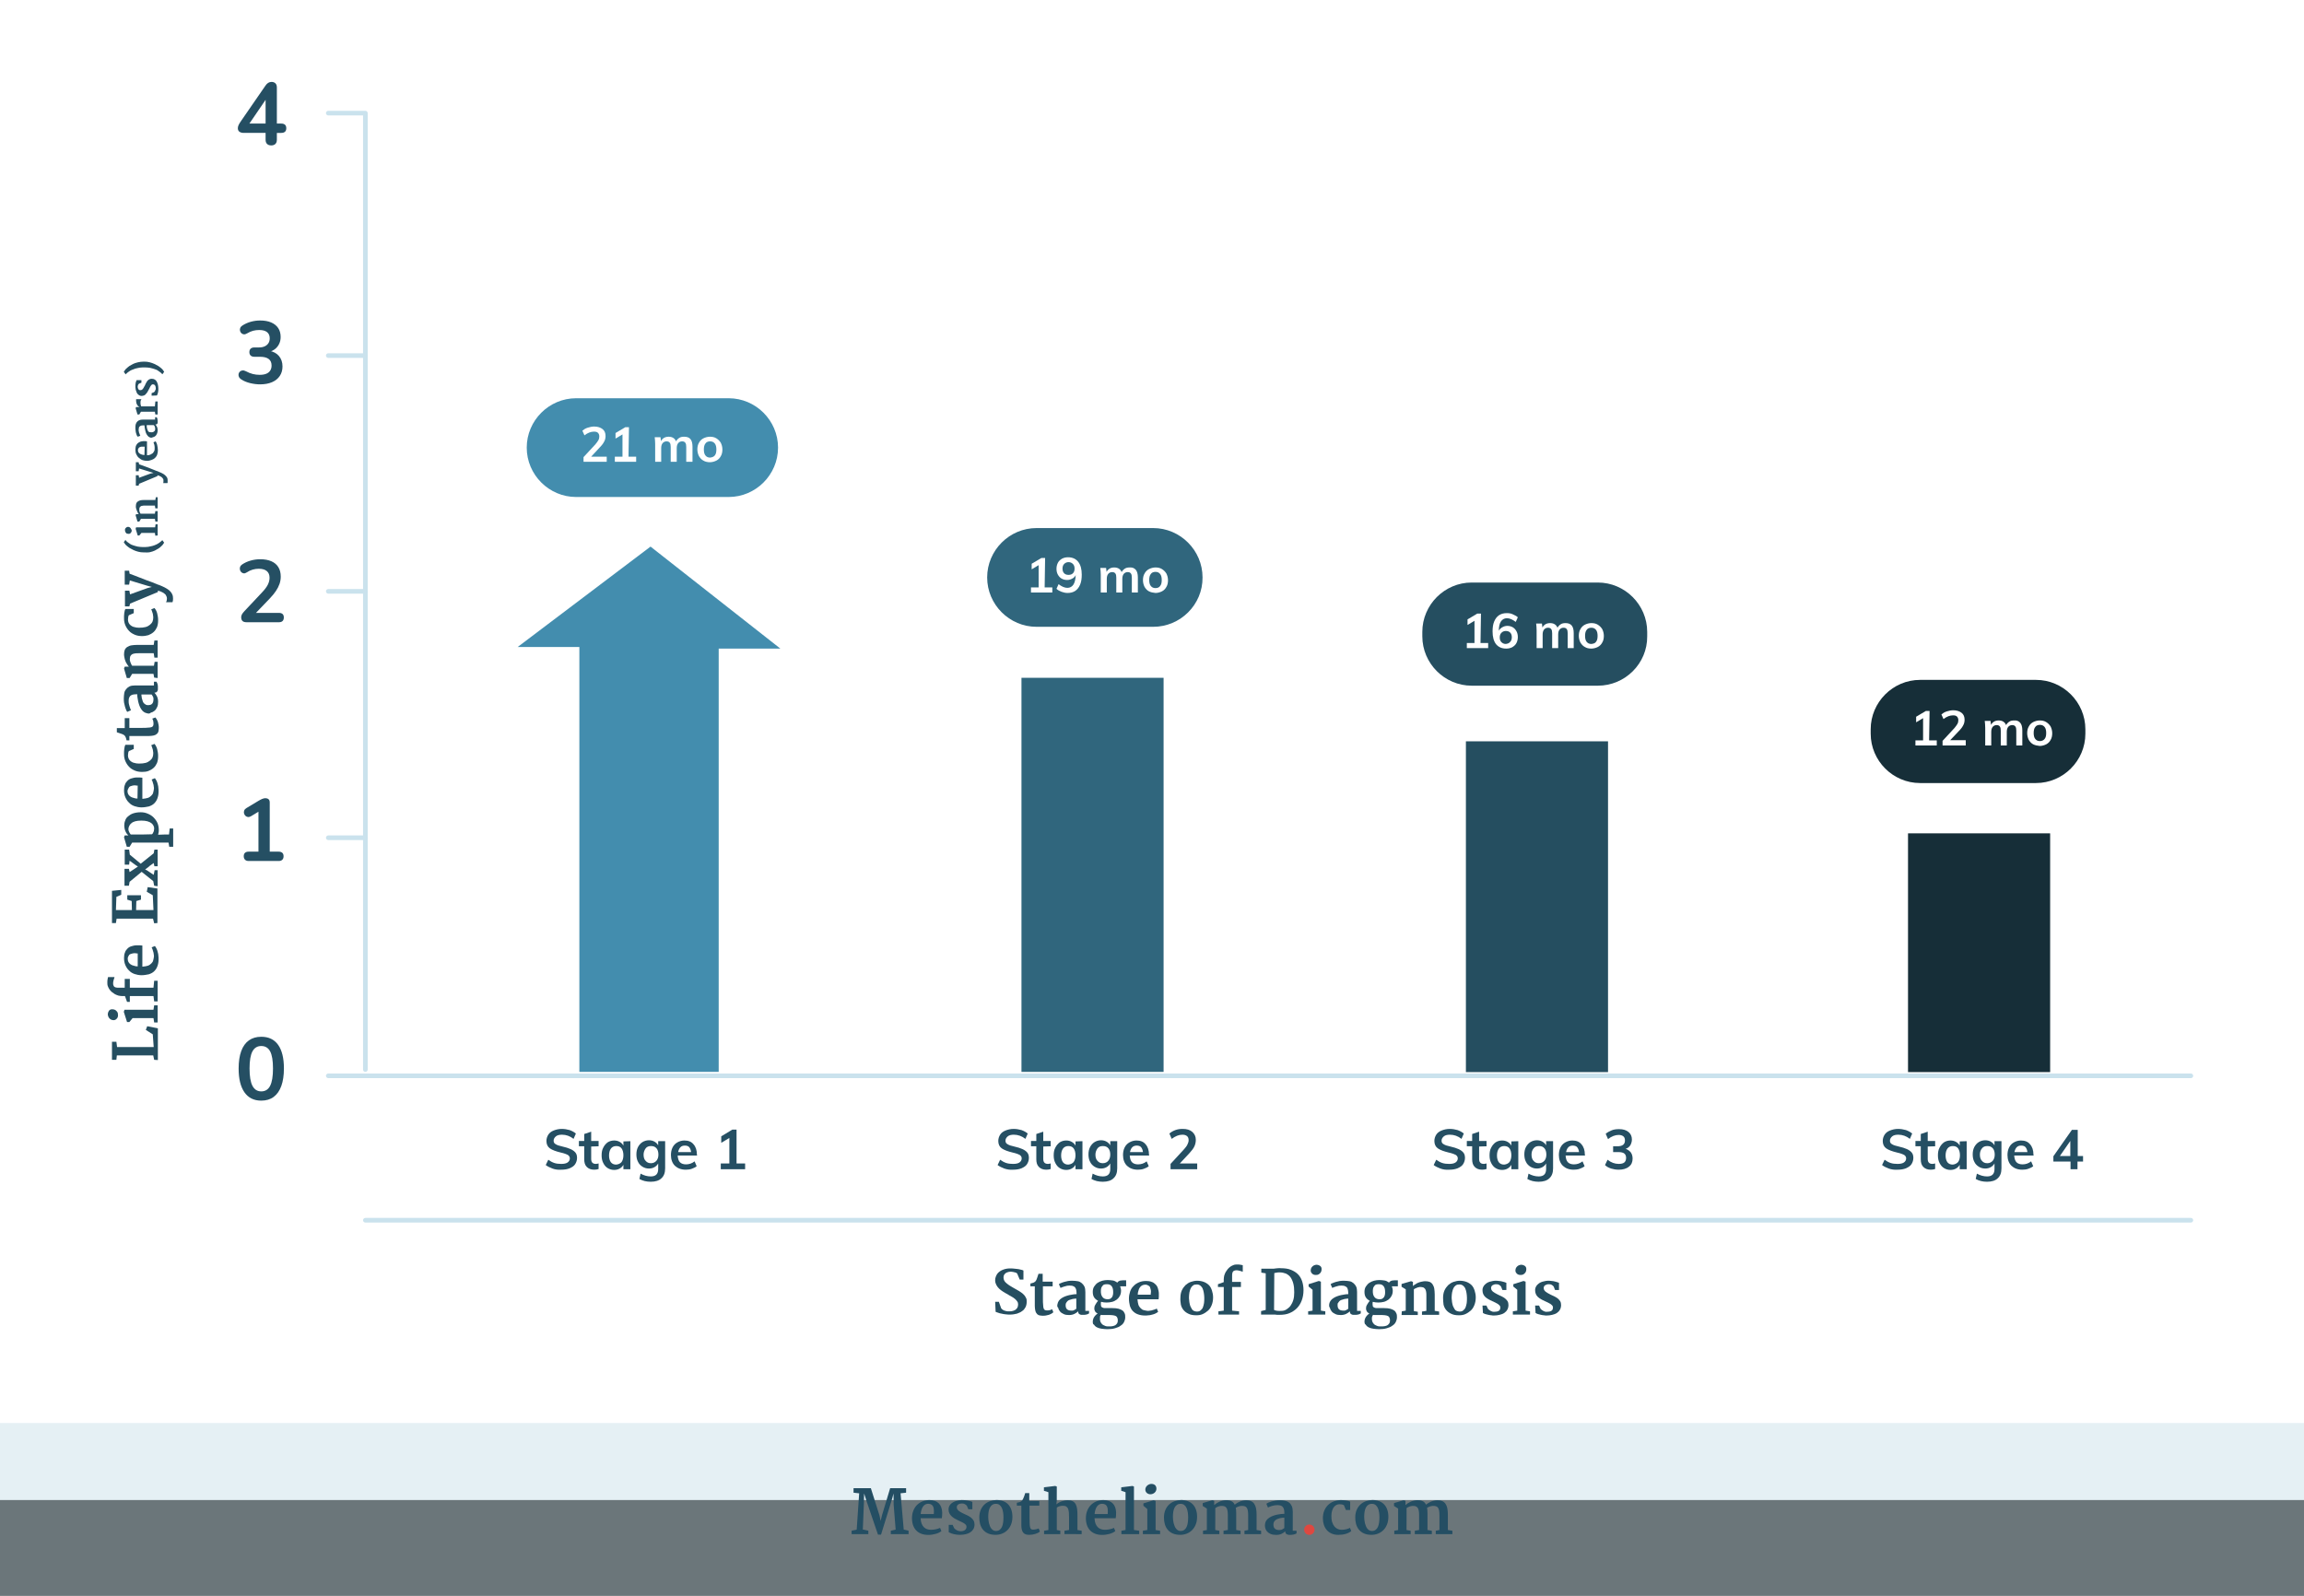 <?xml version="1.0" encoding="UTF-8"?> <svg xmlns="http://www.w3.org/2000/svg" id="Layer_1" version="1.1" viewBox="0 0 993.8 688.426"><rect x="0" y="0" width="993.8" height="688.426" fill="#333333" stroke="none"/><defs><style> .st0 { fill: none; } .st1 { fill: #162e38; } .st2 { fill: #438dae; } .st3 { fill: #cae2ed; } .st4 { fill: #254e60; } .st5 { isolation: isolate; } .st6 { fill: #254f63; } .st7 { fill: #fff; } .st8 { fill: #bed9e5; opacity: .4; } .st9 { fill: #de4840; } .st10 { fill: #30667d; } .st11 { fill: #244e63; } </style></defs><rect class="st7" width="993.8" height="647.106"></rect><polygon class="st2" points="249.9 462.4 249.9 279.1 223.3 279.1 280.6 235.8 336.6 279.8 310 279.8 310 462.4 249.9 462.4"></polygon><rect class="st10" x="440.6" y="292.4" width="61.3" height="170"></rect><rect class="st4" x="632.3" y="319.8" width="61.3" height="142.7"></rect><rect class="st1" x="823" y="359.5" width="61.3" height="103"></rect><path class="st2" d="M314.3,214.4h-65.8c-11.7,0-21.3-9.6-21.3-21.3h0c0-11.7,9.6-21.3,21.3-21.3h65.8c11.7,0,21.3,9.6,21.3,21.3h0c0,11.7-9.6,21.3-21.3,21.3Z"></path><path class="st10" d="M497.4,270.4h-50.3c-11.7,0-21.3-9.6-21.3-21.3h0c0-11.7,9.6-21.3,21.3-21.3h50.3c11.7,0,21.3,9.6,21.3,21.3h0c.1,11.7-9.5,21.3-21.3,21.3Z"></path><path class="st4" d="M689.2,295.8h-54.4c-11.7,0-21.3-9.6-21.3-21.3v-1.9c0-11.7,9.6-21.3,21.3-21.3h54.4c11.7,0,21.3,9.6,21.3,21.3v1.9c.1,11.7-9.5,21.3-21.3,21.3Z"></path><path class="st1" d="M878.2,337.8h-50c-11.7,0-21.3-9.6-21.3-21.3v-1.9c0-11.7,9.6-21.3,21.3-21.3h50c11.7,0,21.3,9.6,21.3,21.3v1.9c0,11.7-9.6,21.3-21.3,21.3Z"></path><rect class="st0" x="101.3" y="35.4" width="30.7" height="466.7"></rect><g class="st5"><path class="st6" d="M116.992,62.731c-.76,0-1.355-.209-1.786-.627s-.646-1.02-.646-1.805v-2.964h-9.387c-.785,0-1.412-.165-1.881-.494s-.703-.849-.703-1.558c0-.405.107-.849.323-1.33.215-.481.601-1.115,1.159-1.9l10.412-15.086c.354-.532.746-.937,1.178-1.216.43-.278.924-.418,1.482-.418.658,0,1.202.196,1.633.589.432.393.646,1.007.646,1.843v15.542h1.861c.735,0,1.286.171,1.654.513.366.343.551.843.551,1.501s-.185,1.159-.551,1.501c-.368.343-.919.514-1.654.514h-1.861v2.964c0,.785-.215,1.387-.646,1.805-.431.418-1.025.627-1.785.627ZM114.56,53.307v-11.855h1.102l-8.969,13.147v-1.292h7.867Z"></path></g><g class="st5"><path class="st6" d="M112.165,165.807c-1.368,0-2.787-.178-4.256-.532-1.47-.354-2.75-.886-3.838-1.596-.508-.329-.85-.709-1.026-1.14-.178-.431-.222-.842-.133-1.235.089-.393.278-.728.569-1.007.291-.278.658-.443,1.103-.494.442-.051.931.063,1.463.342,1.038.558,2.039.957,3.002,1.197.962.241,1.95.361,2.964.361,1.115,0,2.053-.152,2.812-.456.76-.305,1.336-.761,1.729-1.368.393-.608.59-1.343.59-2.204,0-1.267-.426-2.21-1.273-2.831-.85-.62-2.084-.931-3.705-.931h-2.432c-.71,0-1.248-.178-1.615-.532s-.551-.849-.551-1.482.184-1.127.551-1.481.905-.532,1.615-.532h1.976c.962,0,1.786-.158,2.47-.475s1.217-.767,1.596-1.35c.381-.582.57-1.292.57-2.128,0-1.165-.387-2.052-1.158-2.66-.773-.607-1.895-.912-3.363-.912-.938,0-1.818.108-2.642.323-.823.216-1.729.614-2.717,1.197-.456.279-.894.393-1.312.342s-.766-.215-1.045-.494c-.279-.278-.469-.613-.569-1.007-.102-.393-.076-.798.075-1.216.152-.418.469-.779.951-1.083,1.088-.709,2.292-1.248,3.609-1.615,1.316-.367,2.672-.551,4.066-.551,1.849,0,3.432.285,4.75.854,1.316.57,2.324,1.382,3.021,2.433.696,1.052,1.045,2.324,1.045,3.818,0,1.064-.202,2.033-.608,2.907-.404.874-.975,1.615-1.709,2.224-.735.607-1.622,1.039-2.66,1.292v-.456c1.824.304,3.242,1.058,4.256,2.261,1.013,1.203,1.52,2.704,1.52,4.503,0,1.571-.393,2.939-1.178,4.104-.785,1.166-1.9,2.059-3.344,2.68-1.444.62-3.167.931-5.168.931Z"></path></g><g class="st5"><path class="st6" d="M106.351,268.427c-.811,0-1.4-.184-1.767-.551-.368-.367-.552-.905-.552-1.615,0-.431.115-.849.343-1.254s.557-.836.987-1.292l7.639-8.132c1.165-1.216,2.001-2.324,2.508-3.325.506-1.001.76-2.008.76-3.021,0-1.266-.398-2.229-1.197-2.888-.797-.658-1.957-.988-3.477-.988-.861,0-1.723.121-2.584.361-.861.241-1.735.652-2.622,1.235-.456.304-.88.431-1.272.38-.394-.051-.735-.215-1.026-.494-.292-.278-.487-.62-.589-1.026-.102-.404-.082-.816.057-1.234s.438-.779.893-1.083c1.09-.734,2.312-1.292,3.668-1.672,1.354-.381,2.717-.57,4.084-.57,1.926,0,3.547.291,4.865.874,1.316.583,2.317,1.432,3.002,2.546.684,1.115,1.025,2.47,1.025,4.066,0,1.063-.171,2.103-.513,3.115-.343,1.014-.862,2.04-1.558,3.078-.697,1.039-1.604,2.142-2.718,3.307l-7.144,7.447v-1.292h11.172c.684,0,1.203.165,1.559.494.354.33.531.823.531,1.482s-.178,1.165-.531,1.52c-.355.355-.875.532-1.559.532h-13.984Z"></path></g><g class="st5"><path class="st6" d="M107.226,371.427c-.66,0-1.173-.184-1.539-.551-.368-.367-.552-.868-.552-1.501,0-.659.184-1.152.552-1.482.366-.329.879-.494,1.539-.494h4.256v-18.657h2.355l-5.586,3.382c-.481.278-.932.387-1.35.322-.418-.062-.772-.24-1.063-.531-.292-.291-.488-.64-.589-1.045-.102-.405-.07-.817.095-1.235s.487-.766.97-1.045l5.243-3.154c.507-.304,1.013-.563,1.521-.779.506-.215.975-.322,1.406-.322.531,0,.975.146,1.33.437.354.292.531.767.531,1.425v21.204h3.876c.659,0,1.172.165,1.539.494.367.33.552.823.552,1.482s-.185,1.165-.552,1.52c-.367.355-.88.532-1.539.532h-12.995Z"></path></g><g class="st5"><path class="st6" d="M112.697,474.807c-3.166,0-5.586-1.197-7.258-3.591-1.672-2.395-2.508-5.808-2.508-10.241,0-2.989.373-5.503,1.121-7.543.747-2.039,1.85-3.578,3.307-4.617,1.456-1.038,3.235-1.558,5.338-1.558,3.192,0,5.618,1.165,7.277,3.496s2.489,5.726,2.489,10.184c0,2.964-.374,5.479-1.121,7.543-.747,2.065-1.843,3.636-3.287,4.712-1.444,1.077-3.229,1.615-5.358,1.615ZM112.697,470.816c1.723,0,2.996-.798,3.82-2.394.822-1.596,1.234-4.091,1.234-7.486s-.412-5.857-1.234-7.391c-.824-1.532-2.098-2.299-3.82-2.299-1.697,0-2.963.767-3.799,2.299-.836,1.533-1.254,3.996-1.254,7.391s.418,5.891,1.254,7.486,2.102,2.394,3.799,2.394Z"></path></g><path class="st3" d="M157.6,462.4c-.553,0-1-.447-1-1V49.8h-15c-.553,0-1-.448-1-1s.447-1,1-1h16c.553,0,1,.448,1,1v412.601c0,.553-.447,1-1,1Z"></path><path class="st3" d="M157.6,154.4h-16c-.553,0-1-.448-1-1s.447-1,1-1h16c.553,0,1,.448,1,1s-.447,1-1,1Z"></path><path class="st3" d="M157.6,256.1h-16c-.553,0-1-.448-1-1s.447-1,1-1h16c.553,0,1,.448,1,1s-.447,1-1,1Z"></path><path class="st3" d="M157.6,362.4h-16c-.553,0-1-.447-1-1s.447-1,1-1h16c.553,0,1,.447,1,1s-.447,1-1,1Z"></path><path class="st3" d="M945,465.1H141.6c-.553,0-1-.447-1-1s.447-1,1-1h803.4c.553,0,1,.447,1,1s-.447,1-1,1Z"></path><g><path class="st6" d="M238.3,504.1c-1.1-.4-2.1-.9-2.9-1.5l1.1-2.3c.8.6,1.7,1.1,2.6,1.4.9.3,1.9.4,3,.4,1.2,0,2.1-.2,2.7-.6.6-.4,1-1,1-1.8,0-.6-.3-1.1-.9-1.5-.6-.3-1.6-.7-3-1-2.1-.5-3.7-1.1-4.7-1.8-1-.7-1.5-1.8-1.5-3.2,0-1,.3-1.9.8-2.7.5-.8,1.3-1.4,2.3-1.8s2.2-.7,3.5-.7c1.2,0,2.3.2,3.4.5,1.1.4,2,.9,2.7,1.5l-1,2.3c-1.5-1.2-3.2-1.8-5-1.8-1.1,0-2,.2-2.6.7s-1,1.1-1,1.9c0,.7.3,1.2.9,1.5.6.4,1.5.7,2.9,1s2.6.7,3.5,1.1,1.6.9,2.1,1.5.7,1.4.7,2.3c0,1-.3,1.9-.8,2.7-.5.8-1.3,1.3-2.4,1.8-1,.4-2.2.6-3.6.6-1.5.1-2.7-.1-3.8-.5Z"></path><path class="st6" d="M255,494.6v5.4c0,1.4.7,2.1,2,2.1.4,0,.8-.1,1.2-.2v2.4c-.5.2-1.2.3-1.9.3-1.4,0-2.4-.4-3.2-1.2s-1.1-1.9-1.1-3.3v-5.6h-2.3v-2.3h2.3v-3l3-1v4h3.2v2.3l-3.2.1h0Z"></path><path class="st6" d="M271.9,492.3v12.1h-3v-1.9c-.4.7-.9,1.2-1.6,1.6s-1.5.6-2.4.6c-1.1,0-2-.3-2.8-.8s-1.4-1.2-1.9-2.2-.7-2-.7-3.3.2-2.4.7-3.3c.5-1,1.1-1.7,1.9-2.3.8-.5,1.7-.8,2.8-.8.9,0,1.7.2,2.4.6.7.4,1.2.9,1.6,1.6v-1.8l3-.1h0ZM268.1,501.3c.5-.7.8-1.7.8-2.9,0-1.3-.3-2.3-.8-3s-1.3-1-2.3-1-1.8.4-2.3,1.1-.8,1.7-.8,3c0,1.2.3,2.2.8,2.9.6.7,1.3,1,2.3,1,1-.1,1.8-.5,2.3-1.1Z"></path><path class="st6" d="M286.9,492.3v11.7c0,1.9-.5,3.3-1.6,4.3-1,1-2.6,1.5-4.6,1.5-1.9,0-3.5-.4-4.9-1.2l.5-2.3c1.5.8,2.9,1.2,4.4,1.2,2.2,0,3.2-1.1,3.2-3.2v-2.4c-.4.7-.9,1.2-1.6,1.6s-1.5.6-2.4.6c-1.1,0-2-.3-2.8-.8s-1.5-1.2-1.9-2.1c-.5-.9-.7-2-.7-3.2s.2-2.2.7-3.2c.5-.9,1.1-1.6,1.9-2.1s1.8-.8,2.8-.8c.9,0,1.7.2,2.4.6.7.4,1.2.9,1.6,1.6v-1.8h3ZM283.1,500.8c.6-.7.9-1.6.9-2.7,0-1.2-.3-2.1-.8-2.7-.6-.7-1.3-1-2.4-1-1,0-1.8.3-2.3,1s-.9,1.6-.9,2.7c0,1.2.3,2.1.9,2.7.6.7,1.3,1,2.3,1s1.7-.4,2.3-1Z"></path><path class="st6" d="M300.7,498.5h-8.4c.1,1.3.4,2.3,1,2.9s1.5.9,2.6.9c1.3,0,2.6-.4,3.7-1.3l.9,2.1c-.6.5-1.3.8-2.1,1.1-.8.3-1.7.4-2.6.4-2,0-3.5-.6-4.7-1.7-1.1-1.1-1.7-2.7-1.7-4.6,0-1.2.2-2.3.7-3.3s1.2-1.7,2.1-2.2,1.9-.8,3-.8c1.7,0,3,.5,3.9,1.6,1,1.1,1.5,2.6,1.5,4.5l.1.4h0ZM293.5,494.9c-.5.5-.8,1.2-1,2.1h5.6c-.1-.9-.4-1.6-.8-2.1s-1.1-.7-1.9-.7c-.8,0-1.4.2-1.9.7Z"></path><path class="st6" d="M317.7,501.9h3.7v2.5h-10.5v-2.5h3.7v-11l-3.5,2.1v-2.8l4.8-2.9h1.8v14.6h0Z"></path></g><g><path class="st6" d="M433.2,504.1c-1.1-.4-2.1-.9-2.9-1.5l1.1-2.3c.8.6,1.7,1.1,2.6,1.4s1.9.4,3,.4c1.2,0,2.1-.2,2.7-.6s1-1,1-1.8c0-.6-.3-1.1-.9-1.5-.6-.3-1.6-.7-3-1-2.1-.5-3.7-1.1-4.7-1.8-1-.7-1.5-1.8-1.5-3.2,0-1,.3-1.9.8-2.7.5-.8,1.3-1.4,2.3-1.8s2.2-.7,3.5-.7c1.2,0,2.3.2,3.4.5,1.1.4,2,.9,2.7,1.5l-1,2.3c-1.5-1.2-3.2-1.8-5-1.8-1.1,0-2,.2-2.6.7s-1,1.1-1,1.9c0,.7.3,1.2.9,1.5.6.4,1.5.7,2.9,1s2.6.7,3.5,1.1,1.6.9,2.1,1.5.7,1.4.7,2.3c0,1-.3,1.9-.8,2.7-.5.8-1.3,1.3-2.4,1.8-1,.4-2.2.6-3.6.6-1.4.1-2.6-.1-3.8-.5Z"></path><path class="st6" d="M450,494.6v5.4c0,1.4.7,2.1,2,2.1.4,0,.8-.1,1.2-.2v2.4c-.5.2-1.2.3-1.9.3-1.4,0-2.4-.4-3.2-1.2s-1.1-1.9-1.1-3.3v-5.6h-2.3v-2.3h2.3v-3l3-1v4h3.2v2.3l-3.2.1h0Z"></path><path class="st6" d="M466.9,492.3v12.1h-3v-1.9c-.4.7-.9,1.2-1.6,1.6s-1.5.6-2.4.6c-1.1,0-2-.3-2.8-.8s-1.4-1.2-1.9-2.2-.7-2-.7-3.3.2-2.4.7-3.3c.5-1,1.1-1.7,1.9-2.3.8-.5,1.7-.8,2.8-.8.9,0,1.7.2,2.4.6.7.4,1.2.9,1.6,1.6v-1.8l3-.1h0ZM463.1,501.3c.5-.7.8-1.7.8-2.9,0-1.3-.3-2.3-.8-3s-1.3-1-2.3-1-1.8.4-2.3,1.1-.8,1.7-.8,3c0,1.2.3,2.2.8,2.9.6.7,1.3,1,2.3,1,1-.1,1.8-.5,2.3-1.1Z"></path><path class="st6" d="M481.9,492.3v11.7c0,1.9-.5,3.3-1.6,4.3-1,1-2.6,1.5-4.6,1.5-1.9,0-3.5-.4-4.9-1.2l.5-2.3c1.5.8,2.9,1.2,4.4,1.2,2.2,0,3.2-1.1,3.2-3.2v-2.4c-.4.7-.9,1.2-1.6,1.6s-1.5.6-2.4.6c-1.1,0-2-.3-2.8-.8s-1.5-1.2-1.9-2.1c-.5-.9-.7-2-.7-3.2s.2-2.2.7-3.2c.5-.9,1.1-1.6,1.9-2.1s1.8-.8,2.8-.8c.9,0,1.7.2,2.4.6.7.4,1.2.9,1.6,1.6v-1.8h3ZM478,500.8c.6-.7.9-1.6.9-2.7,0-1.2-.3-2.1-.8-2.7-.6-.7-1.3-1-2.4-1-1,0-1.8.3-2.3,1s-.9,1.6-.9,2.7c0,1.2.3,2.1.9,2.7.6.7,1.3,1,2.3,1s1.8-.4,2.3-1Z"></path><path class="st6" d="M495.7,498.5h-8.4c.1,1.3.4,2.3,1,2.9s1.5.9,2.6.9c1.3,0,2.6-.4,3.7-1.3l.9,2.1c-.6.5-1.3.8-2.1,1.1-.8.3-1.7.4-2.6.4-2,0-3.5-.6-4.7-1.7-1.1-1.1-1.7-2.7-1.7-4.6,0-1.2.2-2.3.7-3.3s1.2-1.7,2.1-2.2,1.9-.8,3-.8c1.7,0,3,.5,3.9,1.6,1,1.1,1.5,2.6,1.5,4.5l.1.4h0ZM488.4,494.9c-.5.5-.8,1.2-1,2.1h5.6c-.1-.9-.4-1.6-.8-2.1s-1.1-.7-1.9-.7c-.7,0-1.4.2-1.9.7Z"></path><path class="st6" d="M516.4,501.9v2.5h-11.5v-2.3l5.8-6.3c.7-.8,1.2-1.4,1.5-2.1.3-.6.5-1.2.5-1.8,0-.8-.2-1.4-.7-1.8s-1.1-.6-2-.6c-1.5,0-3,.6-4.6,1.8l-1-2.3c.7-.6,1.5-1.1,2.6-1.5s2.1-.5,3.2-.5c1.7,0,3.1.4,4.1,1.3s1.5,2,1.5,3.4c0,1-.2,1.9-.6,2.8-.4.9-1.1,1.8-2.1,2.9l-4.2,4.5h7.5Z"></path></g><g><path class="st6" d="M621.3,504.1c-1.1-.4-2.1-.9-2.9-1.5l1.1-2.3c.8.6,1.7,1.1,2.6,1.4.9.3,1.9.4,3,.4,1.2,0,2.1-.2,2.7-.6.6-.4,1-1,1-1.8,0-.6-.3-1.1-.9-1.5-.6-.3-1.6-.7-3-1-2.1-.5-3.7-1.1-4.7-1.8-1-.7-1.5-1.8-1.5-3.2,0-1,.3-1.9.8-2.7.5-.8,1.3-1.4,2.3-1.8s2.2-.7,3.5-.7c1.2,0,2.3.2,3.4.5,1.1.4,2,.9,2.7,1.5l-1,2.3c-1.5-1.2-3.2-1.8-5-1.8-1.1,0-2,.2-2.6.7s-1,1.1-1,1.9c0,.7.3,1.2.9,1.5.6.4,1.5.7,2.9,1s2.6.7,3.5,1.1,1.6.9,2.1,1.5.7,1.4.7,2.3c0,1-.3,1.9-.8,2.7-.5.8-1.3,1.3-2.4,1.8-1,.4-2.2.6-3.6.6-1.5.1-2.7-.1-3.8-.5Z"></path><path class="st6" d="M638,494.6v5.4c0,1.4.7,2.1,2,2.1.4,0,.8-.1,1.2-.2v2.4c-.5.2-1.2.3-1.9.3-1.4,0-2.4-.4-3.2-1.2s-1.1-1.9-1.1-3.3v-5.6h-2.3v-2.3h2.3v-3l3-1v4h3.2v2.3l-3.2.1h0Z"></path><path class="st6" d="M654.9,492.3v12.1h-3v-1.9c-.4.7-.9,1.2-1.6,1.6-.7.4-1.5.6-2.4.6-1.1,0-2-.3-2.8-.8s-1.4-1.2-1.9-2.2-.7-2-.7-3.3.2-2.4.7-3.3c.5-1,1.1-1.7,1.9-2.3.8-.5,1.7-.8,2.8-.8.9,0,1.7.2,2.4.6s1.2.9,1.6,1.6v-1.8l3-.1h0ZM651.1,501.3c.5-.7.8-1.7.8-2.9,0-1.3-.3-2.3-.8-3s-1.3-1-2.3-1-1.8.4-2.3,1.1-.8,1.7-.8,3c0,1.2.3,2.2.8,2.9.6.7,1.3,1,2.3,1,1-.1,1.8-.5,2.3-1.1Z"></path><path class="st6" d="M669.9,492.3v11.7c0,1.9-.5,3.3-1.6,4.3-1,1-2.6,1.5-4.6,1.5-1.9,0-3.5-.4-4.9-1.2l.5-2.3c1.5.8,2.9,1.2,4.4,1.2,2.2,0,3.2-1.1,3.2-3.2v-2.4c-.4.7-.9,1.2-1.6,1.6s-1.5.6-2.4.6c-1.1,0-2-.3-2.8-.8s-1.5-1.2-1.9-2.1c-.5-.9-.7-2-.7-3.2s.2-2.2.7-3.2c.5-.9,1.1-1.6,1.9-2.1.8-.5,1.8-.8,2.8-.8.9,0,1.7.2,2.4.6s1.2.9,1.6,1.6v-1.8h3ZM666.1,500.8c.6-.7.9-1.6.9-2.7,0-1.2-.3-2.1-.8-2.7-.6-.7-1.3-1-2.4-1-1,0-1.8.3-2.3,1-.6.7-.9,1.6-.9,2.7,0,1.2.3,2.1.9,2.7.6.7,1.3,1,2.3,1s1.7-.4,2.3-1Z"></path><path class="st6" d="M683.7,498.5h-8.4c.1,1.3.4,2.3,1,2.9s1.5.9,2.6.9c1.3,0,2.6-.4,3.7-1.3l.9,2.1c-.6.5-1.3.8-2.1,1.1-.8.3-1.7.4-2.6.4-2,0-3.5-.6-4.7-1.7-1.1-1.1-1.7-2.7-1.7-4.6,0-1.2.2-2.3.7-3.3s1.2-1.7,2.1-2.2c.9-.5,1.9-.8,3-.8,1.7,0,3,.5,3.9,1.6,1,1.1,1.5,2.6,1.5,4.5l.1.4h0ZM676.5,494.9c-.5.5-.8,1.2-1,2.1h5.6c-.1-.9-.4-1.6-.8-2.1s-1.1-.7-1.9-.7c-.8,0-1.4.2-1.9.7Z"></path><path class="st6" d="M703.4,497.1c.5.7.8,1.6.8,2.7,0,1.5-.5,2.7-1.6,3.5-1.1.9-2.6,1.3-4.4,1.3-1.2,0-2.3-.2-3.3-.5-1.1-.4-1.9-.8-2.6-1.5l1.1-2.3c1.5,1.2,3.1,1.8,4.8,1.8,1.1,0,1.9-.2,2.4-.6s.8-1.1.8-2-.3-1.5-.8-1.9-1.4-.6-2.5-.6h-2.3v-2.5h1.8c2.2,0,3.3-.8,3.3-2.5,0-.8-.2-1.4-.7-1.8s-1.2-.6-2-.6c-1.5,0-3.1.6-4.6,1.8l-1-2.3c.7-.6,1.6-1.1,2.6-1.5s2.1-.5,3.2-.5c1.7,0,3,.4,4,1.2,1,.8,1.5,1.9,1.5,3.3,0,.9-.3,1.8-.7,2.5-.5.7-1.1,1.2-2,1.5.9.3,1.6.8,2.2,1.5Z"></path></g><g><path class="st6" d="M814.7,504.1c-1.1-.4-2.1-.9-2.9-1.5l1.1-2.3c.8.6,1.7,1.1,2.6,1.4.9.3,1.9.4,3,.4,1.2,0,2.1-.2,2.7-.6.6-.4,1-1,1-1.8,0-.6-.3-1.1-.9-1.5-.6-.3-1.6-.7-3-1-2.1-.5-3.7-1.1-4.7-1.8-1-.7-1.5-1.8-1.5-3.2,0-1,.3-1.9.8-2.7.5-.8,1.3-1.4,2.3-1.8s2.2-.7,3.5-.7c1.2,0,2.3.2,3.4.5,1.1.4,2,.9,2.7,1.5l-1,2.3c-1.5-1.2-3.2-1.8-5-1.8-1.1,0-2,.2-2.6.7s-1,1.1-1,1.9c0,.7.3,1.2.9,1.5.6.4,1.5.7,2.9,1s2.6.7,3.5,1.1,1.6.9,2.1,1.5.7,1.4.7,2.3c0,1-.3,1.9-.8,2.7-.5.8-1.3,1.3-2.4,1.8-1,.4-2.2.6-3.6.6-1.4.1-2.7-.1-3.8-.5Z"></path><path class="st6" d="M831.5,494.6v5.4c0,1.4.7,2.1,2,2.1.4,0,.8-.1,1.2-.2v2.4c-.5.2-1.2.3-1.9.3-1.4,0-2.4-.4-3.2-1.2s-1.1-1.9-1.1-3.3v-5.6h-2.3v-2.3h2.3v-3l3-1v4h3.2v2.3l-3.2.1h0Z"></path><path class="st6" d="M848.3,492.3v12.1h-3v-1.9c-.4.7-.9,1.2-1.6,1.6-.7.4-1.5.6-2.4.6-1.1,0-2-.3-2.8-.8s-1.4-1.2-1.9-2.2-.7-2-.7-3.3.2-2.4.7-3.3c.5-1,1.1-1.7,1.9-2.3.8-.5,1.7-.8,2.8-.8.9,0,1.7.2,2.4.6s1.2.9,1.6,1.6v-1.8l3-.1h0ZM844.6,501.3c.5-.7.8-1.7.8-2.9,0-1.3-.3-2.3-.8-3s-1.3-1-2.3-1-1.8.4-2.3,1.1-.8,1.7-.8,3c0,1.2.3,2.2.8,2.9.6.7,1.3,1,2.3,1,1-.1,1.7-.5,2.3-1.1Z"></path><path class="st6" d="M863.3,492.3v11.7c0,1.9-.5,3.3-1.6,4.3-1,1-2.6,1.5-4.6,1.5-1.9,0-3.5-.4-4.9-1.2l.5-2.3c1.5.8,2.9,1.2,4.4,1.2,2.2,0,3.2-1.1,3.2-3.2v-2.4c-.4.7-.9,1.2-1.6,1.6s-1.5.6-2.4.6c-1.1,0-2-.3-2.8-.8s-1.5-1.2-1.9-2.1c-.5-.9-.7-2-.7-3.2s.2-2.2.7-3.2c.5-.9,1.1-1.6,1.9-2.1.8-.5,1.8-.8,2.8-.8.9,0,1.7.2,2.4.6s1.2.9,1.6,1.6v-1.8h3ZM859.5,500.8c.6-.7.9-1.6.9-2.7,0-1.2-.3-2.1-.8-2.7-.6-.7-1.3-1-2.4-1-1,0-1.8.3-2.3,1-.6.7-.9,1.6-.9,2.7,0,1.2.3,2.1.9,2.7.6.7,1.3,1,2.3,1s1.7-.4,2.3-1Z"></path><path class="st6" d="M877.2,498.5h-8.4c.1,1.3.4,2.3,1,2.9s1.5.9,2.6.9c1.3,0,2.6-.4,3.7-1.3l.9,2.1c-.6.5-1.3.8-2.1,1.1-.8.3-1.7.4-2.6.4-2,0-3.5-.6-4.7-1.7-1.1-1.1-1.7-2.7-1.7-4.6,0-1.2.2-2.3.7-3.3s1.2-1.7,2.1-2.2c.9-.5,1.9-.8,3-.8,1.7,0,3,.5,3.9,1.6,1,1.1,1.5,2.6,1.5,4.5l.1.4h0ZM869.9,494.9c-.5.5-.8,1.2-1,2.1h5.6c-.1-.9-.4-1.6-.8-2.1s-1.1-.7-1.9-.7c-.8,0-1.4.2-1.9.7Z"></path><path class="st6" d="M898.5,498.7v2.4h-2.4v3.3h-3v-3.3h-7.4v-2.3l8-11.4h2.5v11.3h2.3ZM888.5,498.7h4.5v-6.5l-4.5,6.5Z"></path></g><g><path class="st4" d="M429.25,561.6h1.6l1,2.8c.2.3.5.5.8.7s.6.3,1,.4c.3.1.7.2,1,.2h1.1c.4,0,.8-.1,1.2-.2.4-.1.8-.3,1.1-.5.3-.2.6-.6.8-.9.2-.4.3-.9.3-1.4s-.1-.9-.4-1.3c-.3-.4-.6-.8-1-1.1s-.9-.7-1.5-1-1.1-.6-1.7-1c-.6-.3-1.3-.7-1.9-1.1s-1.2-.8-1.7-1.3-.9-1-1.2-1.6c-.3-.6-.5-1.2-.5-2,0-.6.1-1.1.3-1.6.2-.5.4-.9.7-1.3.3-.4.7-.7,1.1-1s.9-.5,1.4-.7,1-.3,1.5-.4c.5-.1,1-.1,1.5-.1.7,0,1.3,0,1.9.1s1.2.1,1.7.2.9.2,1.3.3.6.2.8.3v3.9h-1.6l-1.1-2.6c-.1-.1-.2-.2-.4-.3s-.4-.2-.6-.2c-.2-.1-.5-.1-.8-.2-.3,0-.6-.1-.8-.1-.3,0-.7,0-1.1.1s-.7.2-1.1.4c-.3.2-.6.5-.8.8s-.3.7-.3,1.2.1.9.3,1.3.5.8.9,1.1.8.7,1.3,1,1,.6,1.5.9c.5.3.9.5,1.4.8s.9.5,1.4.8c.4.3.9.6,1.3.9s.7.7,1,1c.3.4.5.8.7,1.2s.2.9.2,1.5c0,.9-.2,1.7-.5,2.3-.4.7-.8,1.3-1.5,1.7-.6.5-1.4.8-2.2,1.1-.9.2-1.8.4-2.9.4-.6,0-1.2,0-1.9-.1-.6-.1-1.2-.1-1.8-.3-.6-.1-1.1-.2-1.5-.4-.5-.1-.8-.3-1.1-.4l-.2-4.3h0Z"></path><path class="st4" d="M446.35,554.9h-1.9v-1.2c.3-.1.5-.1.8-.2.2-.1.4-.1.6-.2.2-.1.3-.2.5-.3.1-.1.3-.2.4-.4.1-.1.2-.3.3-.5.1-.2.2-.5.3-.8.1-.3.2-.6.3-.9.1-.3.2-.6.3-.9h1.8v3.4h4.3v2h-4.2v5.4c0,1.1,0,1.9.1,2.6,0,.6.1,1.1.2,1.5.1.3.3.6.5.7s.5.2.8.2h.6c.2,0,.5-.1.7-.1s.4-.1.6-.2c.2-.1.3-.1.5-.2l.5,1.3c-.2.2-.5.4-.8.6s-.7.3-1.1.5c-.4.1-.9.2-1.3.3-.5.1-.9.1-1.4.1-.6,0-1.1-.1-1.6-.2-.4-.2-.8-.4-1-.8-.3-.3-.5-.8-.6-1.3s-.2-1.2-.2-1.9v-8.5h0Z"></path><path class="st4" d="M456.15,562.5c.1-.5.3-1,.6-1.4.3-.4.7-.8,1.2-1.1s1-.6,1.6-.8,1.2-.4,1.7-.5c.6-.1,1.1-.2,1.7-.3.5-.1,1-.1,1.4-.1v-.5c0-.7-.1-1.2-.2-1.6s-.4-.8-.6-1c-.3-.2-.6-.4-1-.5s-.8-.1-1.2-.1-.8,0-1.2.1c-.4.1-.8.2-1.1.3s-.7.2-.9.3c-.3.1-.5.2-.7.3l-.7-1.6c.2-.2.5-.4.9-.5.4-.2.8-.3,1.4-.5.5-.1,1.1-.3,1.7-.4s1.2-.1,1.9-.1c.8,0,1.5.1,2.2.2.7.1,1.2.4,1.7.8.5.4.9.9,1.2,1.5.3.6.4,1.5.4,2.4v8.1h1.6v1.1c-.2.1-.4.2-.6.3s-.5.2-.7.2c-.3.1-.5.1-.8.1h-1.3c-.2,0-.4-.1-.6-.2-.2-.1-.4-.2-.5-.4s-.2-.4-.2-.8v-.1c-.4.4-1,.8-1.6,1.1s-1.4.5-2.3.5-1.7-.1-2.3-.4-1.2-.6-1.6-1.1-.7-1-.8-1.6c-.5-.4-.5-1-.3-1.7ZM459.65,563c0,.9.2,1.5.7,1.9s1.2.5,2.1.5c.4,0,.7-.1,1-.3s.6-.3.8-.5v-4.4c-.3,0-.6,0-1,.1-.4,0-.7.1-1,.2s-.7.2-1,.3-.6.3-.8.5-.4.5-.6.8c-.1.1-.2.5-.2.9Z"></path><path class="st4" d="M471.35,570.1c0-.4.1-.8.2-1.1.1-.4.3-.7.5-1s.4-.5.7-.8.5-.4.7-.6c-.3-.1-.6-.3-.8-.5-.2-.2-.3-.4-.4-.6s-.1-.4-.2-.6,0-.4,0-.7c0-.2,0-.4.1-.7.1-.2.2-.5.4-.8.2-.3.3-.5.5-.8s.4-.5.6-.7c-.7-.4-1.3-.9-1.7-1.5s-.6-1.4-.6-2.4c0-.9.2-1.7.6-2.3s.9-1.2,1.5-1.6,1.3-.7,2-.9c.8-.2,1.5-.3,2.3-.3s1.6.1,2.3.2,1.3.5,1.9.9c.1-.1.2-.3.3-.4s.3-.2.5-.3.4-.2.7-.2.6-.1,1-.1h1.3v2.6h-2.6c.2.6.4,1.2.4,1.9,0,.9-.2,1.6-.5,2.2-.3.6-.8,1.2-1.3,1.6-.6.4-1.2.8-2,1s-1.6.3-2.4.3c-.9,0-1.7-.1-2.4-.3-.1.2-.1.4-.1.6v.6c0,.5.1.9.4,1.1.3.2.7.4,1.3.4h3.2c1.2,0,2.1.1,2.8.3.7.2,1.3.5,1.7.8s.7.8.9,1.3c.2.5.2,1,.2,1.6,0,.7-.2,1.4-.5,2s-.8,1.2-1.5,1.6c-.6.5-1.4.8-2.4,1.1s-2.1.4-3.3.4c-.9,0-1.7-.1-2.5-.2-.8-.1-1.4-.3-2-.6s-1-.7-1.3-1.2c-.4,0-.5-.6-.5-1.3ZM474.45,569c0,.5.1,1,.3,1.4.2.4.5.7.8,1,.3.2.7.4,1.2.6s1,.2,1.5.2c.6,0,1.2,0,1.6-.1s.9-.2,1.2-.4c.3-.2.6-.5.8-.8.2-.3.3-.7.3-1.2,0-.3,0-.6-.1-.9-.1-.3-.2-.6-.4-.8s-.5-.4-1-.5-1-.2-1.8-.2h-3.1c-.3,0-.6,0-.9-.1-.1.2-.3.5-.4.8.1.1,0,.5,0,1ZM477.75,560.5c.5,0,.8-.1,1.1-.2.3-.2.6-.4.8-.7.2-.3.3-.6.4-1s.1-.8.1-1.3c0-1.1-.2-1.9-.7-2.5s-1.1-.8-2-.8c-.3,0-.6,0-1,.1s-.6.2-.8.5c-.2.2-.4.5-.6.9-.1.4-.2.8-.2,1.3s0,1,.1,1.4.2.8.5,1.2.5.6.9.8c.4.2.9.3,1.4.3Z"></path><path class="st4" d="M486.95,560.2c0-1.1.2-2.1.5-3s.8-1.8,1.5-2.4c.6-.7,1.4-1.2,2.3-1.6.9-.4,1.9-.6,3.1-.6.9,0,1.7.1,2.4.4.7.2,1.2.6,1.7,1.1s.8,1,1,1.7.4,1.4.4,2.2v1.4c0,.4-.1.8-.1,1.1h-9.1v.2c.1.9.2,1.6.4,2.2.2.6.6,1.1,1,1.5s.8.7,1.4.8,1.1.3,1.6.3c.3,0,.6,0,1-.1.4,0,.7-.1,1-.2.3-.1.7-.2,1-.3s.6-.2.9-.4l.6,1.4c-.3.2-.6.5-1.1.7-.4.2-.9.4-1.4.5s-1,.3-1.6.3c-.6.1-1.1.1-1.7.1-1.1,0-2.1-.2-2.9-.5-.9-.3-1.6-.8-2.2-1.4s-1-1.4-1.3-2.3c-.2-.9-.4-1.9-.4-3.1ZM496.35,558.5c0-.4,0-.7.1-1.1,0-.4,0-.8-.1-1.1-.1-.4-.2-.7-.3-1-.1-.3-.4-.6-.7-.7-.2-.1-.4-.2-.6-.3s-.5-.1-.8-.1c-.5,0-.9.1-1.3.3s-.7.5-1,.9-.5.9-.6,1.4c-.2.5-.3,1.1-.3,1.7h5.6Z"></path><path class="st4" d="M509.15,559.9c0-1.2.2-2.3.6-3.2s1-1.7,1.6-2.3c.7-.6,1.4-1.1,2.3-1.4.9-.3,1.8-.5,2.7-.5,1.1,0,2.1.2,2.9.5s1.6.8,2.2,1.4c.6.6,1,1.4,1.3,2.3.3.9.5,1.9.5,3,0,1.2-.2,2.3-.6,3.3s-.9,1.8-1.6,2.4-1.4,1.1-2.3,1.5-1.8.5-2.8.5c-1.3,0-2.4-.2-3.2-.6-.9-.4-1.6-.9-2.2-1.6s-1-1.5-1.2-2.4c-.1-.9-.3-1.9-.2-2.9ZM516.25,565.8c.6,0,1.2-.1,1.6-.5s.8-.7,1-1.3.4-1.2.5-1.9.1-1.5.1-2.3c0-.7-.1-1.4-.2-2.1s-.3-1.3-.5-1.8-.6-1-1-1.3-.9-.5-1.5-.5c-.7,0-1.2.1-1.6.4-.4.3-.8.7-1,1.2-.3.5-.4,1.1-.6,1.8-.1.7-.2,1.4-.2,2.1,0,.4,0,.9.1,1.4,0,.5.1.9.2,1.4s.2.9.4,1.3.4.8.6,1.1.5.6.8.7c.5.2.9.3,1.3.3Z"></path><path class="st4" d="M525.55,565.7l2.3-.3v-10.2h-2.5v-1.2l2.5-.9v-1.2c0-.5.1-1.1.2-1.6s.4-1,.6-1.5c.3-.5.6-.9.9-1.3s.8-.8,1.2-1.1c.4-.3.9-.5,1.4-.7s1-.2,1.5-.2,1,0,1.4.1.7.1,1,.2v2.8c-.1,0-.2-.1-.4-.1-.2-.1-.4-.1-.6-.2-.2-.1-.5-.1-.8-.2s-.6-.1-.9-.1-.6,0-.8.1c-.2.1-.4.2-.6.3-.2.2-.3.5-.4.8-.1.4-.1.9-.1,1.5v2.3h3.8v2.2h-3.8v10.2l3,.3v1.4h-8.9v-1.4h0Z"></path><path class="st4" d="M543.95,565.6l2-.5v-15.8l-1.9-.3v-1.7h5c.4,0,.8,0,1.1-.1s.7,0,1.1-.1.8,0,1.2,0c1.7,0,3.2.2,4.4.7s2.2,1.1,3,1.9,1.4,1.8,1.8,3c.4,1.2.6,2.5.6,3.9,0,1.7-.3,3.2-.8,4.5s-1.2,2.4-2.1,3.3-2,1.6-3.2,2.1-2.6.7-4,.7h-1c-.4,0-.7,0-1.1-.1h-6.1v-1.5h0ZM549.55,565.1c.8.4,1.9.5,3.2.4.8,0,1.5-.2,2.1-.6s1.3-.9,1.8-1.6c.5-.7.9-1.5,1.2-2.5.3-1,.4-2.1.4-3.3,0-1.4-.1-2.7-.4-3.8-.3-1.1-.7-2-1.2-2.7s-1.2-1.2-2-1.6c-.8-.3-1.7-.5-2.7-.5-.5,0-1,0-1.3.1-.4.1-.7.1-1,.2l-.1,15.9h0Z"></path><path class="st4" d="M564.25,565.7l1.9-.3v-9l-1.7-1.4v-1l4.4-1.4.9.3v12.5l1.9.3v1.4h-7.4v-1.4h0ZM567.55,550c-.3,0-.5,0-.8-.1s-.5-.2-.7-.4-.4-.4-.5-.6c-.1-.2-.2-.5-.2-.8s.1-.7.2-1,.4-.6.6-.8c.2-.2.5-.4.8-.5s.6-.2.9-.2c.4,0,.7.1,1,.2s.5.3.7.4c.2.2.3.4.4.6.1.2.1.5.1.8,0,.4-.1.7-.2,1s-.3.5-.6.8c-.2.2-.5.4-.8.5s-.6.1-.9.1Z"></path><path class="st4" d="M573.35,562.5c.1-.5.3-1,.6-1.4s.7-.8,1.2-1.1,1-.6,1.6-.8,1.2-.4,1.7-.5c.6-.1,1.1-.2,1.7-.3.5-.1,1-.1,1.4-.1v-.5c0-.7-.1-1.2-.2-1.6s-.3-.8-.6-1-.6-.4-1-.5-.8-.1-1.2-.1-.8,0-1.2.1-.8.2-1.1.3-.7.2-.9.3c-.3.1-.5.2-.7.3l-.7-1.6c.2-.2.5-.4.9-.5.4-.2.8-.3,1.4-.5.5-.1,1.1-.3,1.7-.4s1.2-.1,1.9-.1c.8,0,1.5.1,2.2.2.7.1,1.2.4,1.7.8.5.4.9.9,1.2,1.5s.4,1.5.4,2.4v8.1h1.6v1.1c-.2.1-.4.2-.6.3s-.5.2-.7.2c-.3.1-.5.1-.8.1h-1.3c-.2,0-.4-.1-.6-.2-.2-.1-.4-.2-.5-.4s-.2-.4-.2-.8v-.1c-.4.4-1,.8-1.6,1.1s-1.4.5-2.3.5-1.7-.1-2.3-.4-1.2-.6-1.6-1.1c-.4-.5-.7-1-.8-1.6-.4-.4-.4-1-.3-1.7ZM576.95,563c0,.9.2,1.5.7,1.9s1.2.5,2.1.5c.4,0,.7-.1,1-.3s.6-.3.8-.5v-4.4c-.3,0-.6,0-1,.1-.4,0-.7.1-1,.2s-.7.2-1,.3-.6.3-.8.5-.4.5-.6.8c-.2.1-.2.5-.2.9Z"></path><path class="st4" d="M588.55,570.1c0-.4.1-.8.2-1.1.1-.4.3-.7.5-1s.4-.5.7-.8.5-.4.7-.6c-.3-.1-.6-.3-.8-.5s-.3-.4-.4-.6-.1-.4-.2-.6,0-.4,0-.7c0-.2,0-.4.1-.7.1-.2.2-.5.4-.8s.3-.5.5-.8.4-.5.6-.7c-.7-.4-1.3-.9-1.7-1.5s-.6-1.4-.6-2.4c0-.9.2-1.7.6-2.3.4-.6.9-1.2,1.5-1.6s1.3-.7,2-.9c.8-.2,1.5-.3,2.3-.3s1.6.1,2.3.2,1.3.5,1.9.9c.1-.1.2-.3.3-.4s.3-.2.5-.3.4-.2.7-.2.6-.1,1-.1h1.3v2.6h-2.6c.2.6.4,1.2.4,1.9,0,.9-.2,1.6-.5,2.2-.3.6-.8,1.2-1.3,1.6-.6.4-1.2.8-2,1s-1.6.3-2.4.3c-.9,0-1.7-.1-2.4-.3-.1.2-.1.4-.1.6v.6c0,.5.1.9.4,1.1.3.2.7.4,1.3.4h3.2c1.2,0,2.1.1,2.8.3s1.3.5,1.7.8.7.8.9,1.3.2,1,.2,1.6c0,.7-.2,1.4-.5,2s-.8,1.2-1.5,1.6c-.6.5-1.4.8-2.4,1.1s-2.1.4-3.3.4c-.9,0-1.7-.1-2.5-.2-.8-.1-1.4-.3-2-.6s-1-.7-1.3-1.2c-.3,0-.5-.6-.5-1.3ZM591.75,569c0,.5.1,1,.3,1.4s.5.7.8,1c.3.2.7.4,1.2.6s1,.2,1.5.2c.6,0,1.2,0,1.7-.1s.9-.2,1.2-.4.6-.5.8-.8.3-.7.3-1.2c0-.3,0-.6-.1-.9-.1-.3-.2-.6-.4-.8s-.5-.4-1-.5-1-.2-1.8-.2h-3.1c-.3,0-.6,0-.9-.1-.1.2-.3.5-.4.8-.1.1-.1.5-.1,1ZM595.05,560.5c.5,0,.8-.1,1.1-.2.3-.2.6-.4.8-.7s.3-.6.4-1c.1-.4.1-.8.1-1.3,0-1.1-.2-1.9-.7-2.5s-1.1-.8-2-.8c-.3,0-.6,0-1,.1s-.6.2-.8.5c-.2.2-.4.5-.6.9-.1.4-.2.8-.2,1.3s0,1,.1,1.4.2.8.5,1.2.5.6.9.8.9.3,1.4.3Z"></path><path class="st4" d="M604.65,565.7l1.7-.3v-9.2l-1.8-1.1v-1.2l4.1-1.2.8.3v1.8c.3-.3.7-.6,1.1-.8.4-.3.8-.5,1.3-.7s.9-.3,1.4-.4,1-.2,1.4-.2c.8,0,1.5.1,2,.3s1,.6,1.3,1.1.6,1.1.7,1.8c.1.7.2,1.6.2,2.6v7l1.9.3v1.4h-7.4v-1.4l1.9-.3v-6.4c0-.7,0-1.3-.1-1.8s-.2-.9-.4-1.2-.5-.5-.8-.7c-.4-.1-.8-.2-1.4-.2-.2,0-.3,0-.6.1-.2,0-.4.1-.7.2s-.5.2-.7.3-.5.2-.7.4v9.4l1.7.3v1.4h-7l.1-1.6h0Z"></path><path class="st4" d="M622.45,559.9c0-1.2.2-2.3.6-3.2s1-1.7,1.6-2.3c.7-.6,1.4-1.1,2.3-1.4.9-.3,1.8-.5,2.7-.5,1.1,0,2.1.2,2.9.5s1.6.8,2.2,1.4,1,1.4,1.3,2.3c.3.9.5,1.9.5,3,0,1.2-.2,2.3-.6,3.3s-.9,1.8-1.6,2.4-1.4,1.1-2.3,1.5-1.8.5-2.8.5c-1.3,0-2.4-.2-3.2-.6-.9-.4-1.6-.9-2.2-1.6s-1-1.5-1.2-2.4c-.1-.9-.2-1.9-.2-2.9ZM629.55,565.8c.6,0,1.2-.1,1.6-.5s.8-.7,1-1.3.4-1.2.5-1.9.1-1.5.1-2.3c0-.7-.1-1.4-.2-2.1s-.3-1.3-.5-1.8-.6-1-1-1.3-.9-.5-1.5-.5c-.7,0-1.2.1-1.6.4-.4.3-.8.7-1,1.2-.3.5-.4,1.1-.6,1.8-.1.7-.2,1.4-.2,2.1,0,.4,0,.9.1,1.4,0,.5.1.9.2,1.4.1.5.2.9.4,1.3s.4.8.6,1.1c.2.3.5.6.8.7.6.2.9.3,1.3.3Z"></path><path class="st4" d="M639.45,563.2h1.7l.7,1.5c.2.1.3.3.5.4.2.1.4.3.6.4.2.1.4.2.7.3.2.1.5.1.8.1.8,0,1.5-.1,2-.4s.7-.8.7-1.5c0-.3-.1-.6-.3-.8s-.5-.5-.8-.7-.7-.4-1.1-.6c-.4-.2-.8-.4-1.3-.6-.6-.3-1.1-.5-1.6-.8s-1-.6-1.4-1-.7-.8-.9-1.3-.3-1-.3-1.7c0-.5.1-.9.3-1.3.2-.4.4-.7.7-1s.6-.5,1-.8c.4-.2.8-.4,1.2-.5s.8-.2,1.3-.3.8-.1,1.2-.1c.5,0,.9,0,1.4.1.4,0,.9.1,1.3.2.4.1.8.2,1.1.3s.6.2.8.3v3.1h-1.7l-.6-1.5c-.2-.3-.5-.5-.8-.7s-.7-.3-1.2-.3c-.3,0-.6,0-.9.1-.3.1-.5.2-.7.3s-.4.3-.5.5-.2.4-.2.7.1.6.2.9c.2.3.4.5.6.7.3.2.6.4.9.6s.7.4,1.1.6c.5.3,1.1.5,1.7.8s1.1.6,1.5.9c.5.4.8.8,1.1,1.2.3.5.4,1.1.4,1.7,0,.8-.2,1.5-.5,2-.3.6-.8,1-1.3,1.4-.6.4-1.2.6-2,.8s-1.6.3-2.4.3c-.4,0-.8,0-1.2-.1-.4,0-.8-.1-1.3-.2-.4-.1-.8-.2-1.2-.3s-.8-.3-1.1-.5l-.2-3.2h0Z"></path><path class="st4" d="M652.55,565.7l1.9-.3v-9l-1.7-1.4v-1l4.4-1.4.9.3v12.5l1.9.3v1.4h-7.4v-1.4h0ZM655.85,550c-.3,0-.5,0-.8-.1s-.5-.2-.7-.4-.4-.4-.5-.6c-.1-.2-.2-.5-.2-.8s.1-.7.2-1,.4-.6.6-.8c.2-.2.5-.4.8-.5s.6-.2.9-.2c.4,0,.7.1,1,.2s.5.3.7.4c.2.2.3.4.4.6.1.2.1.5.1.8,0,.4-.1.7-.2,1s-.3.5-.6.8c-.2.2-.5.4-.8.5s-.6.1-.9.1Z"></path><path class="st4" d="M662.15,563.2h1.7l.7,1.5c.2.1.3.3.5.4.2.1.4.3.6.4.2.1.4.2.7.3.2.1.5.1.8.1.8,0,1.5-.1,2-.4s.7-.8.7-1.5c0-.3-.1-.6-.3-.8s-.5-.5-.8-.7-.7-.4-1.1-.6c-.4-.2-.8-.4-1.3-.6-.6-.3-1.1-.5-1.6-.8s-1-.6-1.4-1-.7-.8-.9-1.3-.3-1-.3-1.7c0-.5.1-.9.3-1.3.2-.4.4-.7.7-1s.6-.5,1-.8c.4-.2.8-.4,1.2-.5s.8-.2,1.3-.3.8-.1,1.2-.1c.5,0,.9,0,1.4.1.4,0,.9.1,1.3.2.4.1.8.2,1.1.3s.6.2.8.3v3.1h-1.7l-.6-1.5c-.2-.3-.5-.5-.8-.7s-.7-.3-1.2-.3c-.3,0-.6,0-.9.1-.3.1-.5.2-.7.3s-.4.3-.5.5-.2.4-.2.7.1.6.2.9c.2.3.4.5.6.7.3.2.6.4.9.6s.7.4,1.1.6c.5.3,1.1.5,1.7.8s1.1.6,1.5.9c.5.4.8.8,1.1,1.2.3.5.4,1.1.4,1.7,0,.8-.2,1.5-.5,2-.3.6-.8,1-1.3,1.4-.6.4-1.2.6-2,.8s-1.6.3-2.4.3c-.4,0-.8,0-1.2-.1-.4,0-.8-.1-1.3-.2-.4-.1-.8-.2-1.2-.3s-.8-.3-1.1-.5l-.2-3.2h0Z"></path></g><g><path class="st4" d="M66.5,457.2l-.4-1.9h-15.7l-.2,1.9h-1.9v-7.8h1.9l.3,2.3h15.8l-.4-5.5-3-1.9.6-1.6,4.6.9v13.7l-1.6-.1h0Z"></path><path class="st4" d="M50.9,437.9c0,.3,0,.5-.1.8s-.2.5-.4.7-.4.4-.6.5c-.2.1-.5.2-.8.2s-.7-.1-1-.2-.6-.4-.8-.6-.4-.5-.5-.8-.2-.6-.2-.9c0-.4.1-.7.2-1s.3-.5.4-.7c.2-.2.4-.3.6-.4.2-.1.5-.1.8-.1.4,0,.7.1,1,.2s.5.3.8.6c.2.2.4.5.5.8,0,.2.1.6.1.9ZM66.5,441.1l-.3-1.9h-9l-1.4,1.7h-1l-1.4-4.4.3-.9h12.5l.3-1.9h1.5v7.4h-1.5Z"></path><path class="st4" d="M66.5,432l-.3-2.3h-10.2v2.5h-1.2l-.9-2.5h-1.2c-.5,0-1.1-.1-1.6-.2s-1-.4-1.5-.6c-.5-.3-.9-.6-1.3-.9s-.8-.8-1.1-1.2c-.3-.4-.5-.9-.7-1.4s-.2-1-.2-1.5,0-1,.1-1.4.1-.7.2-1h2.8c0,.1-.1.2-.1.4-.1.2-.1.4-.2.6-.1.2-.1.5-.2.8s-.1.6-.1.9,0,.6.1.8c.1.2.2.4.3.6.2.2.5.3.8.4.4.1.9.1,1.5.1h2.3v-3.8h2.2v3.8h10.2l.3-3h1.5v8.9h-1.5Z"></path><path class="st4" d="M61.1,420.7c-1.1,0-2.1-.2-3-.5s-1.8-.8-2.4-1.5c-.7-.6-1.2-1.4-1.6-2.3-.4-.9-.6-1.9-.6-3.1,0-.9.1-1.7.4-2.4.2-.7.6-1.2,1.1-1.7s1-.8,1.7-1,1.4-.4,2.2-.4h1.4c.4,0,.8.1,1.1.1v9.1h.2c.9-.1,1.6-.2,2.2-.4.6-.2,1.1-.6,1.5-1s.7-.8.8-1.4.3-1.1.3-1.6c0-.3,0-.6-.1-1,0-.4-.1-.7-.2-1s-.2-.7-.3-1-.2-.6-.4-.9l1.4-.6c.2.3.5.6.7,1.1.2.4.4.9.5,1.4s.3,1,.3,1.6c.1.6.1,1.1.1,1.7,0,1.1-.2,2.1-.5,2.9-.3.9-.8,1.6-1.4,2.2s-1.4,1-2.3,1.3c-1,.2-2,.4-3.1.4ZM59.4,411.3c-.4,0-.7,0-1.1-.1-.4,0-.8,0-1.1.1-.4.1-.7.2-1,.3-.3.1-.6.4-.7.7-.1.2-.2.4-.3.6s-.1.5-.1.8c0,.5.1.9.3,1.3s.5.7.9,1,.9.5,1.4.6c.5.2,1.1.3,1.7.3v-5.6h0Z"></path><path class="st4" d="M66.5,398.3l-.5-2h-15.7l-.3,1.9h-1.7v-13.9l4-.4v2.1l-2.1.9-.2,5.7h6.9l-.1-3.9-1.9-.6v-1.9h5.9v1.9l-2,.6-.1,3.9h7.5l-.3-6.4-2.6-1.5.4-2,4.2.6v14.9l-1.4.1h0Z"></path><path class="st4" d="M66.5,382.1l-.4-2-5-4-5.2,4.3-.3,1.7h-1.9v-7.3h1.9l.3,1.4,2-1.3,1.6-1.1-.7-.4-2.9-2.1-.2,1.7h-1.9v-6.5h1.9l.3,2.2,4.7,3.9,5.6-4.5.3-1.6h1.4v7.2h-1.4l-.3-1.4c-.6.4-1,.7-1.4,1s-.6.4-.6.5l-1.7,1.3.7.3,3,2,.4-2h1.3v6.9l-1.5-.2h0Z"></path><path class="st4" d="M72.7,363.5h-15.7l-1.1,1.8h-1.2l-1.2-4.1.3-.8h1.6c-.1-.1-.3-.3-.5-.5s-.4-.5-.6-.9c-.2-.4-.4-.8-.5-1.3s-.2-1-.2-1.6c0-.7.1-1.4.4-2.1.2-.7.6-1.3,1.2-1.8.6-.5,1.3-1,2.2-1.3s2-.5,3.3-.5c1.1,0,2.1.2,3,.6,1,.4,1.8.9,2.5,1.6s1.3,1.5,1.7,2.4c.4.9.6,2,.6,3.1,0,.4,0,.7-.1,1.1s-.1.6-.2.9l2.7-.1h2l.3-2.6h1.5v7.9h-1.7l-.3-1.8ZM65.5,359.9c.2-.1.3-.2.4-.4.1-.2.2-.4.3-.6.1-.2.2-.5.2-.7,0-.3.1-.5.1-.8,0-.4-.1-.8-.3-1.2-.2-.4-.5-.8-.9-1.1-.4-.3-1-.6-1.7-.8-.7-.2-1.6-.3-2.6-.3-1.1,0-2,.1-2.7.3-.7.2-1.3.5-1.7.9-.4.3-.7.7-.9,1.2-.2.4-.3.8-.3,1.2,0,.3,0,.6.1.8s.2.5.3.7.2.4.3.5.2.3.3.4h4.8l4.3-.1h0Z"></path><path class="st4" d="M61.1,348.3c-1.1,0-2.1-.2-3-.5s-1.8-.8-2.4-1.5c-.7-.6-1.2-1.4-1.6-2.3-.4-.9-.6-1.9-.6-3.1,0-.9.1-1.7.4-2.4.2-.7.6-1.2,1.1-1.7s1-.8,1.7-1,1.4-.4,2.2-.4h1.4c.4,0,.8.1,1.1.1v9.1h.2c.9-.1,1.6-.2,2.2-.4.6-.2,1.1-.6,1.5-1s.7-.8.8-1.4.3-1.1.3-1.6c0-.3,0-.6-.1-1,0-.4-.1-.7-.2-1s-.2-.7-.3-1-.2-.6-.4-.9l1.4-.6c.2.3.5.6.7,1.1.2.4.4.9.5,1.4s.3,1,.3,1.6c.1.6.1,1.1.1,1.7,0,1.1-.2,2.1-.5,2.9-.3.9-.8,1.6-1.4,2.2s-1.4,1-2.3,1.3c-1,.2-2,.4-3.1.4ZM59.4,338.9c-.4,0-.7,0-1.1-.1-.4,0-.8,0-1.1.1-.4.1-.7.2-1,.3-.3.1-.6.4-.7.7-.1.2-.2.4-.3.6s-.2.5-.2.8c0,.5.1.9.3,1.3s.5.7.9,1,.9.5,1.4.6c.5.2,1.1.3,1.7.3l.1-5.6h0Z"></path><path class="st4" d="M61.3,333c-1.2,0-2.3-.2-3.2-.6s-1.8-.9-2.4-1.6c-.7-.7-1.2-1.5-1.6-2.4-.4-.9-.6-1.9-.6-2.9v-1.2c0-.4.1-.8.1-1.2.1-.4.1-.7.2-1.1.1-.3.2-.6.3-.7h3.6v1.8l-2.1.9c-.2.3-.3.6-.3.9s-.1.7-.1,1c0,.5.1.9.3,1.4.2.4.5.8.9,1.1.4.3.9.6,1.5.7.6.2,1.3.3,2.1.3,1.1,0,2-.1,2.8-.3.8-.2,1.4-.6,1.9-1s.9-.9,1.1-1.4.3-1.1.3-1.6c0-.4,0-.7-.1-1.1,0-.4-.1-.7-.2-1s-.2-.6-.3-.9c-.1-.3-.2-.5-.3-.6l1.4-.6c.3.3.5.6.7,1s.4.8.5,1.3.2,1,.3,1.5c.1.5.1,1.1.1,1.7,0,1.1-.2,2-.5,2.8-.4.8-.8,1.5-1.5,2.1s-1.4,1-2.2,1.3c-.8.3-1.7.4-2.7.4Z"></path><path class="st4" d="M55.8,317.5v1.9h-1.2c-.1-.3-.1-.5-.2-.8-.1-.2-.1-.4-.2-.6-.1-.2-.2-.3-.3-.5-.1-.1-.2-.3-.4-.4-.1-.1-.3-.2-.5-.3-.2-.1-.5-.2-.8-.3-.3-.1-.6-.2-.9-.3-.3-.1-.6-.2-.9-.3v-1.8h3.4v-4.3h2v4.2h5.4c1.1,0,1.9,0,2.6-.1.6,0,1.1-.1,1.5-.2.3-.1.6-.3.7-.5s.2-.5.2-.8v-.6c0-.2-.1-.5-.1-.7s-.1-.4-.2-.6-.1-.3-.2-.5l1.3-.5c.2.2.4.5.6.8s.3.7.5,1.1c.1.4.2.9.3,1.3.1.5.1.9.1,1.4,0,.6-.1,1.1-.2,1.6-.2.4-.4.8-.8,1-.3.3-.8.5-1.3.6s-1.2.2-1.9.2h-8.5Z"></path><path class="st4" d="M63.4,307.7c-.5-.1-1-.3-1.4-.6-.4-.3-.8-.7-1.1-1.2s-.6-1-.8-1.6-.4-1.2-.5-1.7c-.1-.6-.2-1.1-.3-1.7-.1-.5-.1-1-.1-1.4h-.5c-.7,0-1.2.1-1.6.2s-.8.4-1,.6c-.2.3-.4.6-.5,1s-.1.8-.1,1.2,0,.8.1,1.2c.1.4.2.8.3,1.1s.2.7.3.9c.1.3.2.5.3.7l-1.6.7c-.2-.2-.4-.5-.5-.9-.2-.4-.3-.8-.5-1.4-.1-.5-.3-1.1-.4-1.7s-.1-1.2-.1-1.9c0-.8.1-1.5.2-2.2.1-.7.4-1.2.8-1.7.4-.5.9-.9,1.5-1.2s1.5-.4,2.4-.4h8.1v-1.6h1.1c.1.2.2.4.3.6s.2.5.2.7c.1.3.1.5.1.8v1.3c0,.2-.1.4-.2.6s-.2.4-.4.5c-.2.1-.4.2-.8.2h-.1c.4.4.8,1,1.1,1.6.3.6.5,1.4.5,2.3s-.1,1.7-.4,2.3-.6,1.2-1.1,1.6-1,.7-1.6.8c-.4.5-1.1.5-1.7.3ZM63.8,304.2c.9,0,1.5-.2,1.9-.7s.5-1.2.5-2.1c0-.4-.1-.7-.3-1-.2-.3-.3-.6-.5-.8h-4.4c0,.3,0,.6.1,1,0,.4.1.7.2,1s.2.7.3,1,.3.6.5.8.5.4.8.6c.2.1.5.2.9.2Z"></path><path class="st4" d="M66.5,292.3l-.3-1.6h-9.2l-1.1,1.8h-1.2l-1.2-4.1.3-.8h1.8c-.3-.3-.6-.7-.8-1.1-.3-.4-.5-.8-.7-1.3s-.3-.9-.4-1.4-.2-1-.2-1.4c0-.8.1-1.5.3-2s.6-1,1.1-1.3,1.1-.6,1.8-.7,1.6-.2,2.6-.2h7l.3-1.9h1.4v7.4h-1.4l-.3-1.9h-6.4c-.7,0-1.3,0-1.8.1s-.9.2-1.2.4c-.3.2-.5.5-.7.8-.1.4-.2.8-.2,1.4,0,.2,0,.3.1.6,0,.2.1.4.2.7s.2.5.3.7.2.5.4.7h9.4l.3-1.7h1.3v7l-1.5-.2h0Z"></path><path class="st4" d="M61.3,274.4c-1.2,0-2.3-.2-3.2-.6s-1.8-.9-2.4-1.6c-.7-.7-1.2-1.5-1.6-2.4-.4-.9-.6-1.9-.6-2.9v-1.2c0-.4.1-.8.1-1.2.1-.4.1-.7.2-1.1.1-.3.2-.6.3-.7h3.6v1.8l-2.1.9c-.2.3-.3.6-.3.9s-.1.7-.1,1c0,.5.1.9.3,1.4.2.4.5.8.9,1.1.4.3.9.6,1.5.7.6.2,1.3.3,2.1.3,1.1,0,2-.1,2.8-.3.8-.2,1.4-.6,1.9-1s.9-.9,1.1-1.4.3-1.1.3-1.6c0-.4,0-.7-.1-1.1,0-.4-.1-.7-.2-1s-.2-.6-.3-.9c-.1-.3-.2-.5-.3-.6l1.4-.6c.3.3.5.6.7,1s.4.8.5,1.3.2,1,.3,1.5c.1.5.1,1.1.1,1.7,0,1.1-.2,2-.5,2.8-.4.8-.8,1.5-1.5,2.1s-1.4,1-2.2,1.3c-.8.2-1.7.4-2.7.4Z"></path><path class="st4" d="M71.9,259.1c0-.3.1-.5.1-.8,0-.2,0-.5-.1-.8s-.3-.6-.5-1c-.3-.3-.7-.6-1.2-.9s-1.2-.6-2.1-.8v.6l-12,5-.3,1.2h-1.9v-6.8h1.9l.3,1.6,7.5-2.7,1.9-.5-1.9-.5-7.6-2.3-.3,1.8h-1.9v-6h1.9l.2,1.3c1.6.6,3,1.1,4.2,1.6s2.3.9,3.1,1.2c.9.3,1.6.6,2.2.8s1.1.4,1.5.6c.4.2.7.3,1,.4.2.1.4.2.6.2.9.4,1.8.7,2.5,1.1.7.4,1.3.7,1.9,1.2.5.4.9.9,1.2,1.4.3.5.5,1.1.5,1.7,0,.4.1.7,0,1.1,0,.2,0,.4-.1.6,0,.2-.1.3-.1.4h-2.8c.2-.3.2-.5.3-.7Z"></path><path class="st4" d="M62,238.3c-.9,0-1.7-.1-2.4-.3s-1.4-.4-2-.7-1.2-.6-1.7-.9c-.5-.3-.9-.7-1.3-1s-.6-.6-.8-.9-.4-.5-.4-.6l.7-1c.1.1.2.3.4.5s.4.4.7.6.6.4,1,.7.9.4,1.4.6,1.1.3,1.8.5c.7.1,1.4.2,2.2.2s1.6,0,2.3-.1c.7-.1,1.4-.3,1.9-.4s1.1-.4,1.6-.6c.5-.2.9-.5,1.2-.7.4-.2.6-.5.9-.7s.4-.4.5-.5l.8,1.1c-.1.1-.2.3-.4.6s-.4.6-.8.9c-.3.3-.7.7-1.2,1s-1,.6-1.6.9-1.3.5-2.1.7-1.7.1-2.7.1Z"></path><path class="st4" d="M56.8,228.9c0,.2,0,.4-.1.5s-.1.3-.3.5-.3.2-.4.3-.3.1-.6.1c-.2,0-.4-.1-.6-.1s-.4-.2-.5-.4-.3-.3-.3-.5-.1-.4-.1-.6,0-.5.1-.6c.1-.2.2-.3.3-.4s.3-.2.4-.3c.2-.1.3-.1.5-.1s.5,0,.6.1.4.2.5.4.2.3.3.5c.2.2.2.4.2.6ZM67,231.1l-.2-1.2h-5.8l-.9,1.1h-.7l-.9-2.9.2-.6h8.2l.2-1.3h.9v4.8l-1,.1h0Z"></path><path class="st4" d="M67,224.9l-.2-1.1h-6l-.7,1.2h-.8l-.8-2.7.2-.5h1.2c-.2-.2-.4-.4-.5-.7s-.3-.6-.4-.9c-.1-.3-.2-.6-.3-.9-.1-.3-.1-.6-.1-.9,0-.5.1-1,.2-1.3.2-.4.4-.6.7-.8s.7-.4,1.2-.5,1-.1,1.7-.1h4.6l.2-1.2h.8v4.8h-1l-.2-1.2h-4.2c-.5,0-.9,0-1.2.1-.3,0-.6.1-.8.3s-.3.3-.4.5-.1.5-.1.9v.4c0,.1.1.3.1.4,0,.2.1.3.2.5.1.2.2.3.2.4h6.2l.2-1.1h1v4.5h-1v-.1Z"></path><path class="st4" d="M70.5,207.8v-.6c0-.2,0-.3-.1-.5s-.2-.4-.4-.6-.4-.4-.8-.6-.8-.4-1.3-.5v.4l-7.9,3.3-.2.8h-1.2v-4.5h1.2l.2,1.1,4.9-1.8,1.3-.3-1.3-.4-4.9-1.5-.2,1.2h-1.2v-3.9h1.2l.2.9c1.1.4,2,.7,2.8,1s1.5.6,2.1.8,1.1.4,1.5.6.7.3,1,.4.5.2.6.2c.2.1.3.1.4.2.6.2,1.2.5,1.6.7s.9.5,1.2.8.6.6.8.9c.2.3.3.7.3,1.1v1.1q0,.2-.1.3h-1.8c.1-.3.1-.5.1-.6Z"></path><path class="st4" d="M63.5,198.8c-.7,0-1.4-.1-2-.3s-1.1-.6-1.6-1-.8-.9-1.1-1.5-.4-1.3-.4-2c0-.6.1-1.1.2-1.6.2-.4.4-.8.7-1.1s.7-.5,1.1-.7.9-.2,1.4-.3h.9c.3,0,.5.1.7.1v6h0c.6,0,1.1-.1,1.5-.3s.7-.4,1-.6c.3-.3.4-.6.6-.9s.2-.7.2-1.1v-.7c0-.2-.1-.5-.1-.7s-.1-.4-.2-.7c-.1-.2-.1-.4-.2-.6l.9-.4c.2.2.3.4.4.7s.3.6.3.9.2.7.2,1.1.1.7.1,1.1c0,.7-.1,1.3-.3,1.9-.2.6-.5,1-.9,1.4s-.9.7-1.5.9-1.2.4-1.9.4ZM62.4,192.7h-1.4c-.2,0-.5.1-.7.2s-.4.2-.5.4c-.1.1-.1.3-.2.4s-.1.3-.1.5c0,.3.1.6.2.9.2.2.4.5.6.6.3.2.6.3.9.4s.7.2,1.1.2l.1-3.6h0Z"></path><path class="st4" d="M65,188.8c-.3-.1-.7-.2-.9-.4s-.5-.5-.7-.8-.4-.7-.5-1c-.1-.4-.2-.8-.3-1.1-.1-.4-.1-.7-.2-1.1,0-.4-.1-.7-.1-.9h-.3c-.4,0-.8,0-1.1.1s-.5.2-.7.4-.3.4-.3.6-.1.5-.1.8,0,.5.1.8c0,.3.1.5.2.7.1.2.1.4.2.6.1.2.2.3.2.5l-1.1.4c-.1-.1-.2-.3-.4-.6-.1-.3-.2-.6-.3-.9-.1-.3-.2-.7-.2-1.1-.1-.4-.1-.8-.1-1.2,0-.5,0-1,.1-1.4s.3-.8.5-1.1.6-.6,1-.8,1-.3,1.6-.3h5.3v-1h.7c.1.1.1.3.2.4s.1.3.1.5.1.3.1.5v.9c0,.2-.1.3-.1.4s-.2.2-.3.3c-.1.1-.3.1-.5.1h-.1c.3.3.5.6.7,1s.3.9.3,1.5-.1,1.1-.3,1.5c-.2.4-.4.8-.7,1-.3.3-.6.4-1,.5s-.6.3-1,.2ZM65.3,186.5c.6,0,1-.2,1.3-.5s.4-.8.3-1.4c0-.2-.1-.5-.2-.7s-.2-.4-.4-.5h-3v.6c0,.2.1.5.1.7.1.2.1.4.2.7.1.2.2.4.3.6.1.2.3.3.5.4.4,0,.6.1.9.1Z"></path><path class="st4" d="M67,178.8l-.2-1.2h-6l-.7,1.2h-.8l-.8-2.7.2-.5h1.5c-.2-.1-.4-.2-.6-.4-.2-.2-.4-.4-.5-.7-.1-.2-.3-.5-.3-.8s-.1-.5-.1-.7v-.5c0-.2,0-.3.1-.3h2.2c-.1.2-.2.4-.3.6s-.1.5-.1.8v.6c0,.2.1.3.1.5,0,.1.1.3.1.4.1.1.1.2.1.2h5.9l.2-2.1h1v5.6h-1Z"></path><path class="st4" d="M65.4,170.7v-1.1l1-.4c.1-.1.2-.2.3-.3.1-.1.2-.2.2-.4.1-.1.1-.3.2-.4s.1-.3.1-.5c0-.6-.1-1-.3-1.3s-.5-.5-1-.5c-.2,0-.4.1-.5.2s-.3.3-.4.5-.3.4-.4.7-.3.6-.4.8c-.2.4-.4.7-.6,1.1-.2.3-.4.6-.7.9-.2.3-.5.5-.8.6s-.7.2-1.1.2c-.3,0-.6-.1-.8-.2s-.5-.3-.7-.5-.4-.4-.5-.7-.2-.5-.3-.8-.2-.5-.2-.8-.1-.6-.1-.8v-.9c0-.3.1-.6.1-.8,0-.3.1-.5.2-.7s.1-.4.2-.6h2.1v1.1l-1,.4c-.2.1-.3.3-.4.5-.1.2-.2.5-.2.8,0,.2,0,.4.1.6,0,.2.1.3.2.5.1.1.2.2.3.3s.3.1.5.1.4,0,.6-.1.3-.2.5-.4c.1-.2.3-.4.4-.6.1-.2.2-.5.4-.7.2-.4.3-.7.5-1.1s.4-.7.6-1,.5-.5.8-.7c.3-.2.7-.3,1.1-.3.5,0,1,.1,1.3.3.4.2.7.5.9.9.2.4.4.8.5,1.3s.2,1,.2,1.6v.8c0,.3-.1.6-.1.8-.1.3-.1.5-.2.8s-.2.5-.3.7l-2.3.1h0Z"></path><path class="st4" d="M69.7,161.1c-.2-.2-.4-.4-.7-.6-.3-.2-.6-.4-1-.7s-.9-.4-1.4-.6c-.5-.2-1.1-.3-1.8-.5-.7-.1-1.4-.2-2.2-.2s-1.6,0-2.3.1-1.4.3-1.9.4c-.6.2-1.1.4-1.6.6-.5.2-.9.5-1.2.7-.4.2-.6.5-.9.7-.2.2-.4.4-.5.5l-.8-1.1c.1-.1.2-.3.4-.6s.4-.6.8-.9.7-.7,1.2-1,1-.6,1.6-.9c.6-.3,1.3-.5,2.1-.7s1.7-.3,2.7-.3c.9,0,1.7.1,2.4.3s1.4.4,2,.7,1.2.6,1.7.9.9.7,1.3,1,.6.6.8.9.4.5.4.6l-.7,1c-.1.1-.2-.1-.4-.3Z"></path></g><g><path class="st7" d="M261.7,197v2.2h-10v-2l5.1-5.5c.6-.7,1-1.3,1.3-1.8s.4-1.1.4-1.6c0-.7-.2-1.2-.6-1.6-.4-.4-1-.5-1.7-.5-1.3,0-2.7.5-4.1,1.6l-.9-2c.6-.5,1.3-1,2.3-1.3.9-.3,1.9-.5,2.8-.5,1.5,0,2.7.4,3.6,1.1.9.7,1.3,1.7,1.3,3,0,.9-.2,1.7-.6,2.4-.4.8-1,1.6-1.9,2.5l-3.7,4h6.7Z"></path><path class="st7" d="M271.1,197h3.3v2.2h-9.2v-2.2h3.3v-9.6l-3,1.8v-2.4l4.2-2.5h1.6l-.2,12.7h0Z"></path><path class="st7" d="M297.8,189.4c.6.7.9,1.8.9,3.3v6.5h-2.7v-6.4c0-.8-.1-1.4-.4-1.8s-.7-.6-1.4-.6-1.3.3-1.7.8-.6,1.2-.6,2.1v5.9h-2.6v-6.4c0-.8-.1-1.4-.4-1.8-.3-.4-.7-.6-1.4-.6s-1.3.3-1.7.8-.6,1.2-.6,2.1v5.9h-2.6v-7.6c0-1.1-.1-2.1-.2-3h2.5l.2,1.7c.3-.6.8-1.1,1.3-1.4s1.2-.5,2-.5c1.6,0,2.7.7,3.2,2,.3-.6.8-1.1,1.4-1.5s1.3-.5,2.1-.5c1.2,0,2.1.3,2.7,1Z"></path><path class="st7" d="M303.4,198.7c-.8-.4-1.4-1.1-1.9-1.9-.4-.8-.7-1.8-.7-2.9s.2-2.1.7-2.9c.4-.8,1.1-1.5,1.9-1.9s1.8-.7,2.8-.7c1.1,0,2,.2,2.8.7s1.4,1.1,1.9,1.9c.4.8.7,1.8.7,2.9s-.2,2.1-.7,2.9c-.4.8-1.1,1.5-1.9,1.9s-1.8.7-2.8.7-2-.2-2.8-.7ZM308.3,196.5c.5-.6.7-1.4.7-2.6,0-1.1-.2-2-.7-2.6s-1.1-.9-2-.9-1.6.3-2,.9c-.5.6-.7,1.5-.7,2.6s.2,2,.7,2.6,1.1.9,2,.9c.8-.1,1.5-.3,2-.9Z"></path></g><g><path class="st7" d="M450.6,253.4h3.3v2.2h-9.2v-2.2h3.3v-9.6l-3,1.8v-2.4l4.2-2.5h1.6l-.2,12.7h0Z"></path><path class="st7" d="M465.1,242.4c1,1.3,1.5,3.1,1.5,5.5,0,1.7-.2,3.1-.7,4.3s-1.2,2.1-2.1,2.7-2,.9-3.3.9c-.9,0-1.8-.2-2.6-.5-.8-.3-1.6-.7-2.2-1.3l.9-2c1.3,1,2.6,1.6,3.8,1.6,1.1,0,2-.5,2.6-1.4s.9-2.3,1-4.1c-.3.6-.8,1.2-1.5,1.5-.7.4-1.4.6-2.2.6-.9,0-1.7-.2-2.4-.6-.7-.4-1.2-1-1.6-1.7s-.6-1.6-.6-2.5c0-1,.2-1.8.6-2.6s1-1.3,1.8-1.8c.8-.4,1.6-.6,2.6-.6,1.9,0,3.4.7,4.4,2ZM462.8,247.3c.5-.5.7-1.2.7-2s-.2-1.5-.7-2-1.1-.8-1.9-.8-1.4.3-1.9.8-.7,1.2-.7,2,.2,1.5.7,2,1.1.7,1.9.7,1.4-.2,1.9-.7Z"></path><path class="st7" d="M489.9,245.8c.6.7.9,1.8.9,3.3v6.5h-2.6v-6.4c0-.8-.1-1.4-.4-1.8s-.7-.6-1.4-.6-1.3.3-1.7.8-.6,1.2-.6,2.1v5.9h-2.6v-6.4c0-.8-.1-1.4-.4-1.8-.3-.4-.7-.6-1.4-.6s-1.3.3-1.7.8-.6,1.2-.6,2.1v5.9h-2.6v-7.6c0-1.1-.1-2.1-.2-3h2.5l.2,1.7c.3-.6.8-1.1,1.3-1.4s1.2-.5,2-.5c1.6,0,2.7.7,3.2,2,.3-.6.8-1.1,1.4-1.5s1.3-.5,2.1-.5c1.1-.1,2,.3,2.6,1Z"></path><path class="st7" d="M495.6,255.1c-.8-.4-1.4-1.1-1.9-1.9-.4-.8-.7-1.8-.7-2.9s.2-2.1.7-2.9c.4-.8,1.1-1.5,1.9-1.9s1.8-.7,2.8-.7c1.1,0,2,.2,2.8.7s1.4,1.1,1.9,1.9c.4.8.7,1.8.7,2.9s-.2,2.1-.7,2.9c-.4.8-1.1,1.5-1.9,1.9s-1.8.7-2.8.7c-1.1-.1-2-.3-2.8-.7ZM500.4,252.8c.5-.6.7-1.4.7-2.6,0-1.1-.2-2-.7-2.6s-1.1-.9-2-.9-1.6.3-2,.9c-.5.6-.7,1.5-.7,2.6s.2,2,.7,2.6,1.1.9,2,.9,1.6-.3,2-.9Z"></path></g><g><path class="st7" d="M638.6,277.4h3.3v2.2h-9.2v-2.2h3.3v-9.6l-3,1.8v-2.4l4.2-2.5h1.6l-.2,12.7h0Z"></path><path class="st7" d="M652.5,270.6c.7.4,1.2,1,1.6,1.7.4.7.6,1.6.6,2.5,0,1-.2,1.8-.6,2.6-.4.8-1,1.3-1.8,1.8-.8.4-1.6.6-2.6.6-1.9,0-3.3-.6-4.4-1.9-1-1.3-1.5-3.1-1.5-5.5,0-1.7.2-3.1.7-4.3.5-1.2,1.2-2.1,2.1-2.7s2-.9,3.3-.9c.9,0,1.8.1,2.6.5s1.6.7,2.2,1.3l-.9,2c-1.3-1-2.6-1.6-3.8-1.6-1.1,0-2,.5-2.6,1.4s-.9,2.3-.9,4c.3-.6.8-1.1,1.5-1.5s1.4-.6,2.2-.6,1.6.2,2.3.6ZM651.4,276.9c.5-.5.7-1.2.7-2s-.2-1.5-.7-2-1.1-.7-1.9-.7-1.4.3-1.9.8-.7,1.2-.7,2,.2,1.5.7,2,1.1.8,1.9.8c.9-.1,1.5-.4,1.9-.9Z"></path><path class="st7" d="M677.9,269.8c.6.7.9,1.8.9,3.3v6.5h-2.6v-6.4c0-.8-.1-1.4-.4-1.8s-.7-.6-1.4-.6-1.3.3-1.7.8-.6,1.2-.6,2.1v5.9h-2.6v-6.4c0-.8-.1-1.4-.4-1.8-.3-.4-.7-.6-1.4-.6s-1.3.3-1.7.8-.6,1.2-.6,2.1v5.9h-2.6v-7.6c0-1.1-.1-2.1-.2-3h2.5l.2,1.7c.3-.6.8-1.1,1.3-1.4s1.2-.5,2-.5c1.6,0,2.7.7,3.2,2,.3-.6.8-1.1,1.4-1.5.6-.4,1.3-.5,2.1-.5,1.1,0,2,.3,2.6,1Z"></path><path class="st7" d="M683.6,279.1c-.8-.4-1.4-1.1-1.9-1.9-.4-.8-.7-1.8-.7-2.9s.2-2.1.7-2.9c.4-.8,1.1-1.5,1.9-1.9s1.8-.7,2.8-.7c1.1,0,2,.2,2.8.7s1.4,1.1,1.9,1.9c.4.8.7,1.8.7,2.9s-.2,2.1-.7,2.9c-.4.8-1.1,1.5-1.9,1.9s-1.8.7-2.8.7c-1.1,0-2-.2-2.8-.7ZM688.4,276.9c.5-.6.7-1.4.7-2.6,0-1.1-.2-2-.7-2.6s-1.1-.9-2-.9-1.6.3-2,.9c-.5.6-.7,1.5-.7,2.6s.2,2,.7,2.6,1.1.9,2,.9c.9-.1,1.6-.3,2-.9Z"></path></g><g><path class="st7" d="M832.1,319.4h3.3v2.2h-9.2v-2.2h3.3v-9.6l-3,1.8v-2.4l4.2-2.5h1.6l-.2,12.7h0Z"></path><path class="st7" d="M847.9,319.4v2.2h-10v-2l5.1-5.5c.6-.7,1-1.3,1.3-1.8s.4-1.1.4-1.6c0-.7-.2-1.2-.6-1.6-.4-.4-1-.5-1.7-.5-1.3,0-2.7.5-4.1,1.6l-.9-2c.6-.5,1.3-1,2.3-1.3.9-.3,1.9-.5,2.8-.5,1.5,0,2.7.4,3.6,1.1.9.7,1.3,1.7,1.3,3,0,.9-.2,1.7-.6,2.4-.4.8-1,1.6-1.9,2.5l-3.7,3.9h6.7v.1Z"></path><path class="st7" d="M871.4,311.8c.6.7.9,1.8.9,3.3v6.5h-2.6v-6.4c0-.8-.1-1.4-.4-1.8s-.7-.6-1.4-.6-1.3.3-1.7.8-.6,1.2-.6,2.1v5.9h-2.6v-6.4c0-.8-.1-1.4-.4-1.8-.3-.4-.7-.6-1.4-.6s-1.3.3-1.7.8-.6,1.2-.6,2.1v5.9h-2.6v-7.6c0-1.1-.1-2.1-.2-3h2.5l.2,1.7c.3-.6.8-1.1,1.3-1.4s1.2-.5,2-.5c1.6,0,2.7.7,3.2,2,.3-.6.8-1.1,1.4-1.5.6-.4,1.3-.5,2.1-.5,1.1-.1,2,.3,2.6,1Z"></path><path class="st7" d="M877,321.1c-.8-.4-1.4-1.1-1.9-1.9-.4-.8-.7-1.8-.7-2.9s.2-2.1.7-2.9c.4-.8,1.1-1.5,1.9-1.9s1.8-.7,2.8-.7c1.1,0,2,.2,2.8.7s1.4,1.1,1.9,1.9c.4.8.7,1.8.7,2.9s-.2,2.1-.7,2.9c-.4.8-1.1,1.5-1.9,1.9s-1.8.7-2.8.7c-1-.1-2-.3-2.8-.7ZM881.9,318.8c.5-.6.7-1.4.7-2.6,0-1.1-.2-2-.7-2.6s-1.1-.9-2-.9-1.6.3-2,.9c-.5.6-.7,1.5-.7,2.6s.2,2,.7,2.6,1.1.9,2,.9c.8,0,1.5-.3,2-.9Z"></path></g><path class="st3" d="M945,527.4H157.6c-.553,0-1-.447-1-1s.447-1,1-1h787.4c.553,0,1,.447,1,1s-.447,1-1,1Z"></path><rect class="st8" y="613.869" width="993.8" height="74.557"></rect><g><path class="st11" d="M367.333,660.332l2.196-.472,1.06-15.651-2.426-.268v-1.954h7.468l3.728,11.783.485,2.388.574-2.4,3.536-11.771h6.881v1.954l-2.388.255,1.366,15.664,2.093.485v1.468h-7.671v-1.468l2.093-.498-.855-10.711-.077-4.851-.472,1.903-4.902,15.843h-1.315l-4.506-13.213c-.051-.128-.132-.361-.243-.702-.11-.34-.236-.728-.376-1.161-.14-.435-.287-.887-.44-1.36s-.294-.908-.422-1.308l-.076,3.907-.485,11.643,2.388.498v1.481h-7.212v-1.482Z"></path><path class="st11" d="M393.375,654.894c0-1.09.174-2.107.523-3.051.349-.945.849-1.764,1.5-2.457s1.438-1.242,2.361-1.647,1.959-.611,3.109-.619c.911-.008,1.706.113,2.388.363.681.251,1.249.609,1.704,1.073.455.464.802,1.026,1.04,1.685s.375,1.394.408,2.202c.017.536.005,1.006-.038,1.411-.042.405-.085.773-.127,1.105h-9.153c0,.025.002.049.007.07.004.021.007.04.007.057.051.877.198,1.621.44,2.234s.562,1.113.957,1.5.853.67,1.372.849c.519.179,1.073.268,1.659.268.315,0,.649-.017,1.002-.051s.702-.085,1.047-.153c.345-.068.679-.153,1.002-.255s.621-.221.893-.358l.587,1.378c-.29.247-.651.475-1.085.683-.435.209-.906.386-1.417.53s-1.049.255-1.615.332c-.566.076-1.129.11-1.691.102-1.098-.009-2.075-.183-2.93-.524-.855-.34-1.577-.821-2.164-1.442-.587-.621-1.032-1.377-1.334-2.266-.302-.889-.453-1.896-.453-3.019ZM402.784,653.145c.025-.366.042-.747.051-1.143.008-.396-.015-.776-.07-1.143-.055-.366-.158-.702-.307-1.009s-.368-.557-.657-.753c-.179-.119-.388-.213-.626-.281s-.51-.102-.817-.102c-.502,0-.943.115-1.321.345-.379.23-.7.545-.964.945s-.475.87-.632,1.411c-.158.541-.262,1.117-.313,1.73h5.655Z"></path><path class="st11" d="M409.23,657.829h1.685l.677,1.468c.153.146.315.287.485.427.17.141.358.268.562.383.204.115.432.213.683.294.251.081.53.13.836.147.851.042,1.519-.106,2.004-.448.485-.34.728-.842.728-1.507,0-.298-.098-.563-.294-.798-.196-.234-.453-.453-.773-.657-.319-.204-.687-.403-1.104-.594-.417-.192-.847-.39-1.289-.594-.562-.263-1.102-.547-1.621-.849-.519-.302-.979-.645-1.379-1.027-.4-.383-.717-.818-.951-1.302-.234-.485-.347-1.043-.339-1.672.008-.476.1-.904.275-1.283.174-.378.407-.715.696-1.008.289-.294.624-.545,1.002-.753.378-.209.776-.381,1.193-.517s.843-.238,1.277-.307c.434-.068.847-.106,1.238-.115.459-.008.913.008,1.359.051s.872.102,1.277.179c.404.076.775.164,1.111.262s.619.198.849.3v3.166h-1.736l-.651-1.519c-.23-.256-.51-.479-.842-.67s-.728-.292-1.187-.3c-.307,0-.598.03-.874.089s-.521.155-.734.287c-.213.132-.381.298-.504.498-.123.2-.185.44-.185.721-.008.324.064.615.217.874s.36.498.619.714c.259.217.564.42.913.607s.714.375,1.098.562c.553.255,1.114.515,1.685.778.57.264,1.085.572,1.544.925s.836.771,1.129,1.251c.294.481.44,1.058.44,1.73,0,.791-.166,1.47-.498,2.036-.332.566-.783,1.03-1.353,1.392s-1.236.63-1.998.804c-.761.175-1.573.262-2.432.262-.4,0-.815-.023-1.245-.07-.43-.047-.855-.115-1.277-.204s-.829-.204-1.225-.345c-.395-.14-.76-.309-1.092-.504v-3.166h0Z"></path><path class="st11" d="M422.405,654.536c.017-1.234.232-2.314.645-3.242.413-.927.957-1.698,1.634-2.311.677-.613,1.455-1.074,2.337-1.385.881-.311,1.798-.474,2.751-.491,1.114-.008,2.102.153,2.962.485.859.332,1.583.815,2.17,1.449s1.032,1.4,1.334,2.297c.302.898.453,1.909.453,3.032-.008,1.251-.209,2.357-.6,3.319-.392.962-.919,1.77-1.583,2.425-.664.656-1.434,1.154-2.311,1.494-.876.34-1.8.511-2.771.511-1.276,0-2.364-.203-3.262-.607s-1.628-.955-2.189-1.653-.968-1.505-1.219-2.419c-.251-.914-.368-1.882-.351-2.904h0ZM429.553,660.447c.647.009,1.183-.145,1.608-.459s.761-.741,1.008-1.276c.247-.536.419-1.164.517-1.883.098-.72.147-1.482.147-2.292,0-.714-.052-1.417-.153-2.106-.102-.69-.275-1.306-.517-1.851-.243-.544-.57-.985-.983-1.321-.413-.336-.925-.508-1.538-.517-.656-.008-1.198.136-1.628.435s-.776.7-1.041,1.206c-.264.506-.449,1.096-.555,1.768-.106.673-.16,1.383-.16,2.132,0,.443.023.902.07,1.379.046.476.125.942.236,1.398.11.455.251.887.422,1.296.17.408.376.768.619,1.079s.525.557.849.741.69.274,1.098.274Z"></path><path class="st11" d="M440.545,649.519h-1.941v-1.238c.289-.059.551-.117.786-.172.234-.055.442-.119.625-.191.183-.072.349-.16.498-.262s.283-.238.402-.408c.102-.127.211-.306.326-.536.115-.23.23-.485.345-.766.115-.281.226-.579.332-.894.106-.315.202-.625.287-.932h1.762v3.409h4.327v1.991h-4.213v5.426c0,1.073.019,1.932.057,2.579.038.647.115,1.144.23,1.494.115.348.27.579.466.689.196.111.455.166.778.166.187,0,.397-.014.632-.044s.462-.068.683-.115c.221-.046.427-.102.619-.166s.343-.13.453-.198l.549,1.315c-.196.213-.464.408-.805.587-.34.178-.721.331-1.143.459-.422.127-.864.228-1.328.3-.464.072-.921.108-1.372.108-.621,0-1.144-.083-1.571-.249-.425-.166-.771-.422-1.034-.766-.264-.345-.455-.785-.574-1.321-.119-.536-.179-1.175-.179-1.916v-8.349h0Z"></path><path class="st11" d="M450.349,660.357l1.864-.319v-16.315l-1.927-.613v-1.494l4.864-.587.689.255-.013,6.013-.179,1.698c.383-.332.788-.613,1.213-.843.425-.23.853-.417,1.283-.562.429-.145.846-.249,1.251-.313s.773-.095,1.104-.095c.894,0,1.619.145,2.177.434.557.29.993.717,1.308,1.283.315.566.523,1.27.625,2.113.102.843.149,1.813.14,2.911v6.115l1.813.319v1.455l-7.417-.013v-1.443l1.979-.332v-5.285c0-.8-.022-1.519-.064-2.157-.042-.639-.149-1.179-.319-1.621s-.432-.783-.785-1.021-.84-.358-1.462-.358c-.459,0-.915.057-1.366.172s-.881.321-1.289.619v9.664l1.519.319v1.455h-7.009v-1.454h.001Z"></path><path class="st11" d="M468.388,654.894c0-1.09.174-2.107.523-3.051.349-.945.849-1.764,1.5-2.457s1.438-1.242,2.361-1.647,1.959-.611,3.109-.619c.911-.008,1.706.113,2.388.363.681.251,1.249.609,1.704,1.073.455.464.802,1.026,1.04,1.685s.375,1.394.408,2.202c.017.536.005,1.006-.039,1.411-.042.405-.085.773-.127,1.105h-9.153c0,.025.002.049.007.07.004.021.007.04.007.057.051.877.198,1.621.44,2.234s.562,1.113.957,1.5.853.67,1.372.849c.519.179,1.073.268,1.659.268.315,0,.649-.017,1.002-.051s.702-.085,1.047-.153c.345-.068.679-.153,1.002-.255s.621-.221.893-.358l.587,1.378c-.29.247-.651.475-1.085.683-.435.209-.906.386-1.417.53s-1.049.255-1.615.332c-.566.076-1.129.11-1.691.102-1.098-.009-2.075-.183-2.93-.524-.855-.34-1.577-.821-2.164-1.442s-1.032-1.377-1.334-2.266c-.302-.889-.453-1.896-.453-3.019h0ZM477.796,653.145c.025-.366.042-.747.051-1.143.008-.396-.015-.776-.07-1.143-.055-.366-.158-.702-.307-1.009s-.368-.557-.657-.753c-.179-.119-.388-.213-.626-.281s-.51-.102-.817-.102c-.502,0-.943.115-1.321.345-.379.23-.7.545-.964.945s-.475.87-.632,1.411c-.158.541-.262,1.117-.313,1.73h5.655Z"></path><path class="st11" d="M483.694,660.357l1.8-.319v-16.315l-1.864-.613v-1.494l4.851-.587.639.255v18.741l2.26.332v1.455h-7.685v-1.456Z"></path><path class="st11" d="M492.962,660.357l1.915-.332v-9.012l-1.685-1.442v-1.022l4.404-1.366.855.294v12.574l1.941.307v1.455h-7.43v-1.456ZM496.217,644.617c-.281,0-.553-.046-.817-.14-.264-.093-.498-.228-.702-.402s-.368-.387-.491-.638-.185-.534-.185-.849c0-.349.076-.672.23-.97s.355-.555.606-.773.532-.387.843-.511c.311-.123.619-.185.925-.185.383,0,.711.055.983.166.272.111.498.258.676.44.179.183.311.4.395.651.085.251.128.517.128.798,0,.366-.074.698-.224.996s-.345.551-.587.76c-.243.209-.519.37-.83.485-.31.116-.627.173-.951.173Z"></path><path class="st11" d="M502.064,654.536c.017-1.234.232-2.314.645-3.242.412-.927.957-1.698,1.634-2.311.677-.613,1.455-1.074,2.336-1.385.882-.311,1.798-.474,2.752-.491,1.114-.008,2.102.153,2.962.485.859.332,1.583.815,2.17,1.449.587.634,1.032,1.4,1.334,2.297.302.898.453,1.909.453,3.032-.008,1.251-.208,2.357-.6,3.319-.392.962-.919,1.77-1.583,2.425-.664.656-1.434,1.154-2.311,1.494s-1.8.511-2.77.511c-1.277,0-2.364-.203-3.262-.607s-1.627-.955-2.189-1.653c-.561-.698-.968-1.505-1.219-2.419-.251-.914-.368-1.882-.351-2.904h0ZM509.213,660.447c.647.009,1.182-.145,1.608-.459s.761-.741,1.009-1.276c.247-.536.42-1.164.517-1.883.098-.72.147-1.482.147-2.292,0-.714-.051-1.417-.153-2.106-.102-.69-.274-1.306-.517-1.851-.243-.544-.57-.985-.983-1.321s-.925-.508-1.538-.517c-.655-.008-1.198.136-1.627.435-.43.298-.776.7-1.041,1.206-.264.506-.449,1.096-.555,1.768-.107.673-.16,1.383-.16,2.132,0,.443.023.902.07,1.379.047.476.125.942.236,1.398.11.455.251.887.422,1.296.17.408.376.768.619,1.079.242.311.525.557.849.741s.689.274,1.098.274Z"></path><path class="st11" d="M518.903,660.357l1.659-.307v-9.254l-1.774-1.124v-1.251l4.162-1.238.778.255v1.851c.272-.264.596-.519.97-.766.375-.247.775-.468,1.201-.664.425-.196.865-.355,1.321-.478.455-.123.904-.193,1.347-.211.459-.025.893-.01,1.302.044.408.055.785.158,1.129.307s.651.353.919.613c.268.26.487.585.657.977.289-.238.615-.472.977-.702s.751-.434,1.168-.613.855-.324,1.315-.434c.459-.11.932-.17,1.417-.179.826-.008,1.526.113,2.1.364.575.251,1.045.63,1.411,1.136s.632,1.144.798,1.915.249,1.666.249,2.687v6.753l1.953.319v1.455h-7.174v-1.455l1.595-.319v-6.243c0-.817-.044-1.496-.134-2.036-.09-.54-.241-.97-.453-1.289s-.502-.54-.868-.664-.822-.181-1.366-.172c-.417.017-.847.1-1.289.249-.443.149-.855.347-1.238.594.059.29.106.632.14,1.028s.051.896.051,1.5v7.034l1.877.319v1.455h-7.353v-1.455l1.864-.332v-6.37c0-.817-.054-1.489-.16-2.017s-.279-.945-.517-1.251c-.238-.307-.549-.515-.932-.625s-.847-.149-1.391-.115c-.162.017-.345.049-.549.096s-.415.108-.632.185c-.217.076-.432.172-.644.287-.213.115-.408.241-.587.376v5.132s-.002.72-.007,1.111-.007.778-.007,1.161v2.042l1.775.319v1.455h-7.059v-1.456h.001Z"></path><path class="st11" d="M545.698,657.179c.094-.536.307-1.011.639-1.424s.736-.773,1.212-1.079,1.004-.564,1.583-.773,1.157-.375,1.736-.498c.579-.123,1.14-.213,1.685-.268s1.021-.083,1.43-.083v-.485c0-.672-.072-1.221-.217-1.647-.146-.425-.351-.76-.619-1.002s-.589-.407-.964-.491-.791-.128-1.251-.128c-.425,0-.838.037-1.238.109-.4.072-.775.16-1.124.262-.349.102-.664.215-.945.339-.281.123-.515.236-.702.339l-.69-1.621c.213-.179.517-.36.913-.543.395-.183.853-.349,1.373-.498.519-.149,1.084-.27,1.698-.364s1.247-.14,1.902-.14c.775,0,1.498.074,2.17.223.672.149,1.255.413,1.749.791.493.379.881.889,1.161,1.532s.422,1.462.422,2.458l-.013,8.17h1.646v1.136c-.187.119-.4.222-.639.307s-.487.153-.746.204c-.26.051-.522.087-.786.108-.264.021-.515.032-.753.032-.161,0-.353-.015-.574-.044-.222-.03-.434-.094-.639-.192-.204-.097-.378-.242-.523-.434-.146-.191-.217-.449-.217-.773v-.115c-.434.434-.97.802-1.608,1.104s-1.413.453-2.324.453c-.919,0-1.706-.136-2.362-.408-.655-.272-1.181-.639-1.576-1.098-.395-.459-.66-.987-.791-1.583s-.136-1.221-.018-1.876ZM549.273,657.626c0,.911.247,1.558.741,1.941.493.383,1.204.54,2.132.472.366-.034.7-.134,1.002-.3.302-.166.577-.346.823-.542,0-.748.002-1.494.007-2.234s.007-1.484.007-2.234c-.307,0-.636.017-.99.051-.353.035-.704.094-1.052.179-.349.085-.683.2-1.002.345s-.602.323-.849.536c-.247.213-.445.466-.594.76s-.224.637-.224,1.028h0Z"></path><path class="st11" d="M570.605,655.034c-.008-1.208.181-2.294.568-3.255.388-.962.919-1.781,1.596-2.457s1.472-1.2,2.387-1.57,1.9-.576,2.955-.619c.4-.008.812,0,1.238.025s.832.066,1.22.121c.387.055.741.126,1.059.211.319.085.568.183.747.294v3.625h-1.838l-.855-2.068c-.255-.17-.557-.285-.906-.345s-.668-.089-.958-.089c-.494,0-.951.106-1.372.319s-.79.525-1.104.938c-.315.413-.566.928-.753,1.544-.187.617-.29,1.326-.307,2.125-.025,1.089.083,2.02.326,2.789.242.771.57,1.402.983,1.896.413.494.887.855,1.424,1.085.536.23,1.081.345,1.634.345.358,0,.717-.023,1.079-.07s.704-.108,1.028-.185c.323-.076.615-.166.874-.268.26-.102.475-.213.645-.332l.575,1.404c-.298.256-.649.485-1.053.69-.405.204-.845.376-1.321.517-.476.14-.985.247-1.526.319-.54.072-1.096.108-1.666.108-1.073,0-2.024-.179-2.853-.536s-1.526-.851-2.087-1.481c-.562-.63-.99-1.378-1.283-2.247-.293-.868-.444-1.812-.452-2.834h0Z"></path><path class="st11" d="M584.571,654.536c.017-1.234.232-2.314.645-3.242.412-.927.957-1.698,1.634-2.311.677-.613,1.455-1.074,2.336-1.385.882-.311,1.798-.474,2.752-.491,1.114-.008,2.102.153,2.962.485.859.332,1.583.815,2.17,1.449.587.634,1.032,1.4,1.334,2.297.302.898.453,1.909.453,3.032-.008,1.251-.208,2.357-.6,3.319-.392.962-.919,1.77-1.583,2.425-.664.656-1.434,1.154-2.311,1.494s-1.8.511-2.77.511c-1.277,0-2.364-.203-3.262-.607s-1.627-.955-2.189-1.653c-.561-.698-.968-1.505-1.219-2.419-.251-.914-.369-1.882-.351-2.904h0ZM591.72,660.447c.647.009,1.182-.145,1.608-.459s.761-.741,1.009-1.276c.247-.536.42-1.164.517-1.883.098-.72.147-1.482.147-2.292,0-.714-.051-1.417-.153-2.106-.102-.69-.274-1.306-.517-1.851-.243-.544-.57-.985-.983-1.321s-.925-.508-1.538-.517c-.655-.008-1.198.136-1.627.435-.43.298-.776.7-1.041,1.206-.264.506-.449,1.096-.555,1.768-.107.673-.16,1.383-.16,2.132,0,.443.023.902.07,1.379.047.476.125.942.236,1.398.11.455.251.887.422,1.296.17.408.376.768.619,1.079.242.311.525.557.849.741s.689.274,1.098.274h0Z"></path><path class="st11" d="M601.409,660.357l1.659-.307v-9.254l-1.774-1.124v-1.251l4.162-1.238.778.255v1.851c.272-.264.596-.519.97-.766.375-.247.775-.468,1.201-.664.425-.196.865-.355,1.321-.478.455-.123.904-.193,1.347-.211.459-.025.893-.01,1.302.044.408.055.785.158,1.129.307s.651.353.919.613c.268.26.487.585.657.977.289-.238.615-.472.977-.702s.751-.434,1.168-.613.855-.324,1.315-.434c.459-.11.932-.17,1.417-.179.826-.008,1.526.113,2.1.364.575.251,1.045.63,1.411,1.136s.632,1.144.798,1.915.249,1.666.249,2.687v6.753l1.953.319v1.455h-7.174v-1.455l1.595-.319v-6.243c0-.817-.044-1.496-.134-2.036-.09-.54-.241-.97-.453-1.289s-.502-.54-.868-.664-.822-.181-1.366-.172c-.417.017-.847.1-1.289.249-.443.149-.855.347-1.238.594.059.29.106.632.14,1.028s.051.896.051,1.5v7.034l1.877.319v1.455h-7.353v-1.455l1.864-.332v-6.37c0-.817-.054-1.489-.16-2.017s-.279-.945-.517-1.251c-.238-.307-.549-.515-.932-.625s-.847-.149-1.391-.115c-.162.017-.345.049-.549.096s-.415.108-.632.185c-.217.076-.432.172-.644.287-.213.115-.408.241-.587.376v5.132s-.002.72-.007,1.111-.007.778-.007,1.161v2.042l1.775.319v1.455h-7.059v-1.456h.001Z"></path><circle class="st9" cx="564.764" cy="659.905" r="2.24"></circle></g></svg> 